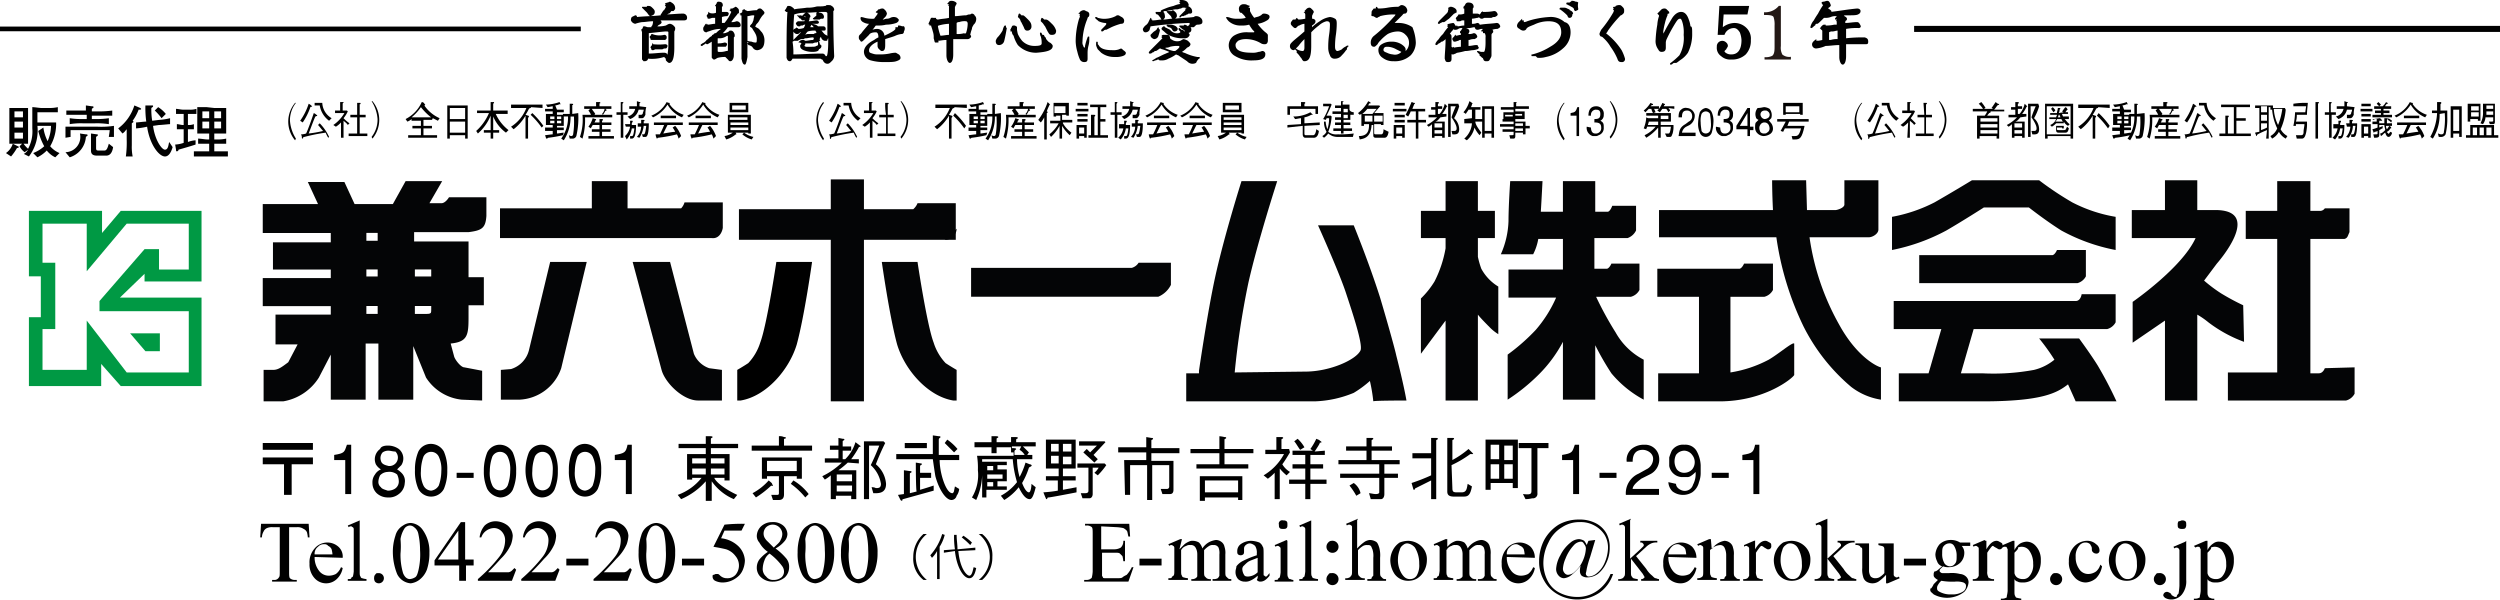 <svg xmlns="http://www.w3.org/2000/svg" viewBox="0 0 294 70.6"><defs><style>.cls-1,.cls-2,.cls-5{fill:none;stroke:#000;}.cls-1{stroke-width:0.71px;}.cls-2{stroke-width:0.55px;}.cls-3{fill:#094;}.cls-4{fill:#040506;}.cls-5{stroke-width:0.17px;}.cls-6{fill:#231815;}</style></defs><title>company51</title><g id="レイヤー_2" data-name="レイヤー 2"><g id="レイヤー_1-2" data-name="レイヤー 1"><path d="M36.3,61.6l.1,1.6h-.2a3.54,3.54,0,0,0-.1-.6.78.78,0,0,0-.4-.4,1.2,1.2,0,0,0-.8-.2H34v5.2c0,.4,0,.7.1.8a.85.85,0,0,0,.6.2h.2v.2H32v-.2h.2a.6.6,0,0,0,.6-.3c.1-.1.1-.3.1-.7V62h-.8a1.48,1.48,0,0,0-.7.1.78.78,0,0,0-.4.4,1.45,1.45,0,0,0-.2.7h-.2l.1-1.6Z"/><path d="M37,65.5a2.54,2.54,0,0,0,.5,1.6,1.43,1.43,0,0,0,1.2.6,1.88,1.88,0,0,0,.8-.2,1.83,1.83,0,0,0,.6-.8l.2.1a2.28,2.28,0,0,1-.6,1.2A1.82,1.82,0,0,1,37,68a2.35,2.35,0,0,1-.6-1.7,2.44,2.44,0,0,1,.6-1.8,1.95,1.95,0,0,1,2.8-.2,1.54,1.54,0,0,1,.5,1.3L37,65.5Zm0-.3h2.1a3.54,3.54,0,0,0-.1-.6.78.78,0,0,0-.4-.4.55.55,0,0,0-.5-.2.91.91,0,0,0-.7.3A1,1,0,0,0,37,65.2Z"/><path d="M42.3,61.2v6c0,.3,0,.5.1.6a.22.22,0,0,0,.2.2,2,2,0,0,0,.5.1v.2H40.9v-.2c.2,0,.4,0,.4-.1s.1-.1.2-.2a3.54,3.54,0,0,0,.1-.6v-5a.35.35,0,0,0-.1-.2c-.1,0-.1-.1-.2-.1a.37.37,0,0,0-.3.1l-.1-.2,1.4-.6Z"/><path d="M44.5,67.4a.6.6,0,1,1-.4,1,.75.75,0,0,1-.1-.5.52.52,0,0,1,.2-.4C44.2,67.4,44.4,67.4,44.5,67.4Z"/><path d="M46.2,65a6,6,0,0,1,.3-2,1.93,1.93,0,0,1,.9-1.2,1.61,1.61,0,0,1,.9-.3,1.87,1.87,0,0,1,1.4.8,4.34,4.34,0,0,1,.8,2.7,6,6,0,0,1-.3,2,2.73,2.73,0,0,1-.9,1.2,2.11,2.11,0,0,1-1,.4,1.94,1.94,0,0,1-1.6-1.1A7,7,0,0,1,46.2,65Zm.9.1a7.55,7.55,0,0,0,.3,2.3c.2.5.5.7.8.7a1.42,1.42,0,0,0,.6-.2c.2-.1.3-.4.4-.8a8.24,8.24,0,0,0,.2-2.4,9.2,9.2,0,0,0-.2-1.9,1.23,1.23,0,0,0-.5-.8.76.76,0,0,0-.5-.2.86.86,0,0,0-.6.3,3.2,3.2,0,0,0-.5,1.3A9.63,9.63,0,0,1,47.1,65.1Z"/><path d="M55.7,65.8v.7h-.9v1.8H54V66.5H51.1v-.6l3.1-4.5h.5v4.4Zm-1.8,0V62.4l-2.4,3.4Z"/><path d="M60.7,67l-.5,1.3h-4v-.2a18.63,18.63,0,0,0,2.5-2.6,3.2,3.2,0,0,0,.7-1.9,1.5,1.5,0,0,0-.4-1.1,1.22,1.22,0,0,0-.9-.4,1.61,1.61,0,0,0-.9.3,1.56,1.56,0,0,0-.6.8h-.2a2.59,2.59,0,0,1,.6-1.4,1.9,1.9,0,0,1,1.3-.5,2.39,2.39,0,0,1,1.4.5,1.73,1.73,0,0,1,.6,1.2,3.55,3.55,0,0,1-.2,1,5.35,5.35,0,0,1-1.2,1.7c-.8.9-1.3,1.4-1.5,1.6h2.4a.76.76,0,0,0,.4-.2l.3-.3.2.2Z"/><path d="M65.8,67l-.5,1.3h-4v-.2a18.63,18.63,0,0,0,2.5-2.6,3.2,3.2,0,0,0,.7-1.9,1.5,1.5,0,0,0-.4-1.1,1.22,1.22,0,0,0-.9-.4,1.61,1.61,0,0,0-.9.3,1.56,1.56,0,0,0-.6.8h-.2a2.59,2.59,0,0,1,.6-1.4,1.9,1.9,0,0,1,1.3-.5,2.39,2.39,0,0,1,1.4.5,1.73,1.73,0,0,1,.6,1.2,3.55,3.55,0,0,1-.2,1A5.35,5.35,0,0,1,64,65.7c-.8.9-1.3,1.4-1.5,1.6h2.4a.76.76,0,0,0,.4-.2l.3-.3.2.2Z"/><path d="M66.6,65.7h2.6v.8H66.6Z"/><path d="M74.3,67l-.5,1.3h-4v-.2a18.63,18.63,0,0,0,2.5-2.6,3.2,3.2,0,0,0,.7-1.9,1.5,1.5,0,0,0-.4-1.1,1.22,1.22,0,0,0-.9-.4,1.61,1.61,0,0,0-.9.3,1.56,1.56,0,0,0-.6.8H70a2.59,2.59,0,0,1,.6-1.4,1.9,1.9,0,0,1,1.3-.5,2.39,2.39,0,0,1,1.4.5,1.73,1.73,0,0,1,.6,1.2,3.55,3.55,0,0,1-.2,1,5.35,5.35,0,0,1-1.2,1.7c-.8.9-1.3,1.4-1.5,1.6h2.4a.76.76,0,0,0,.4-.2l.3-.3.2.2Z"/><path d="M75.1,65a6,6,0,0,1,.3-2,1.93,1.93,0,0,1,.9-1.2,1.61,1.61,0,0,1,.9-.3,1.87,1.87,0,0,1,1.4.8,4.34,4.34,0,0,1,.8,2.7,6,6,0,0,1-.3,2,2.73,2.73,0,0,1-.9,1.2,2.11,2.11,0,0,1-1,.4,1.94,1.94,0,0,1-1.6-1.1A5.34,5.34,0,0,1,75.1,65Zm.9.1a7.55,7.55,0,0,0,.3,2.3c.2.5.5.7.8.7a1.42,1.42,0,0,0,.6-.2c.2-.1.3-.4.4-.8a8.24,8.24,0,0,0,.2-2.4,9.2,9.2,0,0,0-.2-1.9,1.23,1.23,0,0,0-.5-.8.76.76,0,0,0-.5-.2.86.86,0,0,0-.6.3,3.2,3.2,0,0,0-.5,1.3A9.63,9.63,0,0,1,76,65.1Z"/><path d="M80.2,65.7h2.6v.8H80.2Z"/><path d="M87.6,61.6l-.4.8h-2l-.4.9a3.47,3.47,0,0,1,2.1,1,2.57,2.57,0,0,1,.7,1.6,3,3,0,0,1-.2,1,2.18,2.18,0,0,1-.5.8,3,3,0,0,1-.7.5,2.66,2.66,0,0,1-1.2.3,2,2,0,0,1-.9-.2.55.55,0,0,1-.3-.5c0-.1,0-.2.1-.2s.2-.1.3-.1h.2c.1,0,.2.1.3.2a1.14,1.14,0,0,0,.8.3,1.28,1.28,0,0,0,1-.4,1.71,1.71,0,0,0,0-2.2,2.26,2.26,0,0,0-1.1-.8q-.6-.15-1.5-.3l1.3-2.6A19.27,19.27,0,0,1,87.6,61.6Z"/><path d="M90.3,64.9a3.17,3.17,0,0,1-1-1.1A1.14,1.14,0,0,1,89,63a1.61,1.61,0,0,1,.5-1.1,1.9,1.9,0,0,1,1.3-.5,1.84,1.84,0,0,1,1.3.4,1.39,1.39,0,0,1,.5,1,1.33,1.33,0,0,1-.3.8,3.53,3.53,0,0,1-1.1.9,6.93,6.93,0,0,1,1.2,1.1,1.5,1.5,0,0,1,.4,1.1,1.66,1.66,0,0,1-.5,1.2,2.17,2.17,0,0,1-1.4.5,2,2,0,0,1-1.5-.6,1.5,1.5,0,0,1-.4-1.1,1.61,1.61,0,0,1,.3-.9A4.67,4.67,0,0,1,90.3,64.9Zm.2.2a1.56,1.56,0,0,0-.6.8,2.92,2.92,0,0,0-.2.9,1.16,1.16,0,0,0,.4,1,1,1,0,0,0,.9.4,1.4,1.4,0,0,0,.9-.3.91.91,0,0,0,.3-.7,1.07,1.07,0,0,0-.2-.6A7,7,0,0,0,90.5,65.1Zm.5-.7c.4-.4.7-.6.8-.9a1.45,1.45,0,0,0,.2-.7,1.13,1.13,0,0,0-1.9-.8,1.07,1.07,0,0,0-.2,1.2,1.76,1.76,0,0,0,.4.5Z"/><path d="M93.8,65a6,6,0,0,1,.3-2,1.93,1.93,0,0,1,.9-1.2,1.61,1.61,0,0,1,.9-.3,1.87,1.87,0,0,1,1.4.8,4.34,4.34,0,0,1,.8,2.7,6,6,0,0,1-.3,2,2.73,2.73,0,0,1-.9,1.2,2.11,2.11,0,0,1-1,.4,1.94,1.94,0,0,1-1.6-1.1A5.34,5.34,0,0,1,93.8,65Zm.9.1a7.55,7.55,0,0,0,.3,2.3c.2.5.5.7.8.7a1.42,1.42,0,0,0,.6-.2c.2-.1.3-.4.4-.8a8.24,8.24,0,0,0,.2-2.4,9.2,9.2,0,0,0-.2-1.9,1.23,1.23,0,0,0-.5-.8.76.76,0,0,0-.5-.2.86.86,0,0,0-.6.3,3.2,3.2,0,0,0-.5,1.3A9.63,9.63,0,0,1,94.7,65.1Z"/><path d="M98.9,65a6,6,0,0,1,.3-2,1.93,1.93,0,0,1,.9-1.2,1.61,1.61,0,0,1,.9-.3,1.87,1.87,0,0,1,1.4.8,4.34,4.34,0,0,1,.8,2.7,6,6,0,0,1-.3,2,2.73,2.73,0,0,1-.9,1.2,2.11,2.11,0,0,1-1,.4,1.94,1.94,0,0,1-1.6-1.1A5.34,5.34,0,0,1,98.9,65Zm.9.1a7.55,7.55,0,0,0,.3,2.3c.2.5.5.7.8.7a1.42,1.42,0,0,0,.6-.2c.2-.1.3-.4.4-.8a8.24,8.24,0,0,0,.2-2.4,9.2,9.2,0,0,0-.2-1.9,1.23,1.23,0,0,0-.5-.8.76.76,0,0,0-.5-.2.86.86,0,0,0-.6.3,3.2,3.2,0,0,0-.5,1.3A9.63,9.63,0,0,1,99.8,65.1Z"/><path d="M109,62.8a3.45,3.45,0,0,0,0,5.4h-.4a3.15,3.15,0,0,1-1.2-2.7,3.58,3.58,0,0,1,1.2-2.7Z"/><path d="M110.5,68.1h-.3V64.8h0a3.28,3.28,0,0,1-.6.8l-.2-.3a6.56,6.56,0,0,0,1.4-2.5l.3.1a4.78,4.78,0,0,1-.6,1.4v3.8Zm4.2-3.7v.3l-2,.1c.2,2.1,1,2.9,1.3,2.9s.4-.6.5-1l.3.1c-.2,1.1-.6,1.2-.8,1.2-.7,0-1.5-1.3-1.7-3.2L111,65v-.3l1.3-.1a9.7,9.7,0,0,1-.1-1.7h.3c0,.6.1,1.1.1,1.7Zm-.6-.3a9,9,0,0,0-1-.9l.2-.2a7,7,0,0,1,1,.8Z"/><path d="M115.5,62.8a3.15,3.15,0,0,1,1.2,2.7,3.45,3.45,0,0,1-1.2,2.7h-.4a3.45,3.45,0,0,0,0-5.4Z"/><path d="M129.5,61.9v2.7H131a1.55,1.55,0,0,0,.8-.2,1,1,0,0,0,.3-.8h.2V66h-.2a3.54,3.54,0,0,0-.1-.6l-.3-.3c-.1-.1-.3-.1-.6-.1h-1.5v2.7c0,.1.1.1.1.2s.2.1.4.1h1.1c.4,0,.7,0,.8-.1s.3-.2.5-.3a3.49,3.49,0,0,0,.6-.9h.2l-.6,1.7h-5.2v-.2h.2a.9.9,0,0,0,.5-.1c.1-.1.2-.1.2-.2a3.55,3.55,0,0,0,.1-.7V62.8c0-.4,0-.7-.1-.8a.85.85,0,0,0-.6-.2h-.2v-.2h5.2l.1,1.5h-.2c-.1-.4-.1-.6-.2-.7a1.38,1.38,0,0,0-.4-.3,5.64,5.64,0,0,0-.7-.1l-1.9-.1Z"/><path d="M134,65.7h2.6v.8H134Z"/><path d="M138.7,64.6l.6-.6a2.19,2.19,0,0,1,.5-.3.9.9,0,0,1,.5-.1,1.45,1.45,0,0,1,.7.2,1.61,1.61,0,0,1,.4.7,2.17,2.17,0,0,1,.9-.8,2.54,2.54,0,0,1,.7-.2,1.07,1.07,0,0,1,.6.2.92.92,0,0,1,.4.6,2.22,2.22,0,0,1,.1.9v2c0,.3,0,.5.1.6s.1.1.2.2.2.1.4.1v.2h-2.2v-.2h.1a.9.9,0,0,0,.5-.1.77.77,0,0,0,.2-.3V65.2a1.72,1.72,0,0,0-.1-.8.6.6,0,0,0-.6-.3.75.75,0,0,0-.5.1,2.65,2.65,0,0,0-.6.5v2.5c0,.3,0,.5.1.6s.1.1.2.2a.75.75,0,0,0,.5.1v.2h-2.3v-.2a.75.75,0,0,0,.5-.1c.1-.1.2-.1.2-.3V65.2a1.55,1.55,0,0,0-.2-.8.6.6,0,0,0-.6-.3.75.75,0,0,0-.5.1,1,1,0,0,0-.6.5v2.4c0,.3,0,.5.1.6a.22.22,0,0,0,.2.2,2,2,0,0,0,.5.1v.2h-2.3V68c.2,0,.4,0,.4-.1s.1-.1.2-.2.1-.3.1-.6V64.4a.35.35,0,0,0-.1-.2c-.1,0-.1-.1-.2-.1a.37.37,0,0,0-.3.1l-.1-.2,1.4-.6h.2l-.3,1.2Z"/><path d="M147.9,67.7a3,3,0,0,1-.9.6,1.27,1.27,0,0,1-.6.1,1.14,1.14,0,0,1-.8-.3,1.22,1.22,0,0,1-.3-.9c0-.2.1-.4.1-.6a2.17,2.17,0,0,1,.7-.6,11,11,0,0,1,1.7-.7v-.2a1.44,1.44,0,0,0-.2-.9,1.14,1.14,0,0,0-.6-.3.76.76,0,0,0-.5.2.52.52,0,0,0-.2.4v.3c0,.2,0,.3-.1.4a.5.5,0,0,1-.6,0c-.1-.1-.1-.2-.1-.4a1,1,0,0,1,.4-.8,2.14,2.14,0,0,1,1.2-.4,3,3,0,0,1,1,.2,1,1,0,0,1,.4.5c.1.1.1.4.1.9v2.3c0,.1,0,.2.1.2l.1.1h.1c.1,0,.2-.2.4-.4v.3c-.4.5-.7.7-1.1.7a.52.52,0,0,1-.4-.2A.75.75,0,0,0,147.9,67.7Zm0-.4V65.6c-.5.2-.8.3-1,.4s-.4.3-.6.5a.55.55,0,0,0-.2.5,1.42,1.42,0,0,0,.2.6c.1.2.3.2.5.2A1.71,1.71,0,0,0,147.9,67.3Z"/><path d="M151.4,63.6v3.7c0,.3,0,.5.1.6a.22.22,0,0,0,.2.2c.1,0,.2.1.4.1v.2h-2.2v-.2c.2,0,.4,0,.4-.1s.1-.1.2-.2a3.54,3.54,0,0,0,.1-.6V64.5a.35.35,0,0,0-.1-.2c-.1,0-.1-.1-.2-.1a.37.37,0,0,0-.3.1l-.1-.2,1.4-.6.1.1Zm-.5-2.4a.6.6,0,0,1,.4.1c.1.1.1.2.1.4s0,.3-.1.4-.2.1-.4.1-.3,0-.4-.1-.1-.2-.1-.4a.4.4,0,0,1,.5-.5Z"/><path d="M154.2,61.2v6c0,.3,0,.5.1.6a.22.22,0,0,0,.2.2,2,2,0,0,0,.5.1v.2h-2.2v-.2c.2,0,.4,0,.4-.1s.1-.1.2-.2a3.54,3.54,0,0,0,.1-.6v-5a.35.35,0,0,0-.1-.2c-.1,0-.1-.1-.2-.1a.37.37,0,0,0-.3.1l-.1-.2,1.4-.6Z"/><path d="M156.6,67.4a.71.71,0,1,1-.4.2C156.3,67.4,156.4,67.4,156.6,67.4Zm0-3.8a.71.71,0,1,1-.4.2A.52.52,0,0,1,156.6,63.6Z"/><path d="M159.6,61.2v3.3a5.06,5.06,0,0,1,.9-.8,1.42,1.42,0,0,1,.6-.2,1.45,1.45,0,0,1,.7.2c.2.1.3.4.4.7a3.45,3.45,0,0,1,.1,1.2v1.6c0,.3,0,.5.1.6s.1.1.2.2.2.1.4.1v.2h-2.2v-.2h.1c.2,0,.4,0,.4-.1s.1-.2.2-.3V65.6a2.51,2.51,0,0,0-.1-1c-.1-.2-.1-.3-.2-.4s-.2-.1-.4-.1a.9.9,0,0,0-.5.1,2.65,2.65,0,0,0-.6.5v2.4c0,.3,0,.5.1.6s.1.1.2.2a.75.75,0,0,0,.5.1v.2h-2.3V68a.75.75,0,0,0,.5-.1c.1,0,.1-.1.2-.2s.1-.3.1-.6V62c0-.2-.1-.2-.1-.2s-.1-.1-.2-.1a.37.37,0,0,0-.3.1l-.1-.2,1.4-.6-.1.2Z"/><path d="M165.6,63.6a2.29,2.29,0,0,1,1.7.8,2.1,2.1,0,0,1,.5,1.5,2.66,2.66,0,0,1-.3,1.2,2.36,2.36,0,0,1-.8.9,2,2,0,0,1-1.1.3,1.94,1.94,0,0,1-1.6-.8,3,3,0,0,1-.5-1.6,2.66,2.66,0,0,1,.3-1.2,2.36,2.36,0,0,1,.8-.9A3,3,0,0,1,165.6,63.6Zm-.1.3a.76.76,0,0,0-.5.2.92.92,0,0,0-.4.6,3,3,0,0,0-.2,1,3.06,3.06,0,0,0,.4,1.7c.3.5.6.7,1,.7a.91.91,0,0,0,.8-.4,2.42,2.42,0,0,0,.3-1.4,3.56,3.56,0,0,0-.5-1.9A1.38,1.38,0,0,0,165.5,63.9Z"/><path d="M169.9,64.6l.6-.6a2.19,2.19,0,0,1,.5-.3.9.9,0,0,1,.5-.1,1.45,1.45,0,0,1,.7.2,1.61,1.61,0,0,1,.4.7,2.17,2.17,0,0,1,.9-.8,1.85,1.85,0,0,1,.7-.2,1.07,1.07,0,0,1,.6.2.92.92,0,0,1,.4.6,2.22,2.22,0,0,1,.1.9v2c0,.3,0,.5.1.6s.1.1.2.2.2.1.4.1v.2h-2.2v-.2h.1a.9.9,0,0,0,.5-.1.77.77,0,0,0,.2-.3V65.2a1.72,1.72,0,0,0-.1-.8.6.6,0,0,0-.6-.3.75.75,0,0,0-.5.1,2.65,2.65,0,0,0-.6.5v2.5c0,.3,0,.5.1.6s.1.1.2.2a.75.75,0,0,0,.5.1v.2h-2.3v-.2a.75.75,0,0,0,.5-.1c.1-.1.2-.1.2-.3V65.2a1.55,1.55,0,0,0-.2-.8.6.6,0,0,0-.6-.3.75.75,0,0,0-.5.1,1,1,0,0,0-.6.5v2.4c0,.3,0,.5.1.6a.22.22,0,0,0,.2.2,2,2,0,0,0,.5.1v.2h-2.3V68c.2,0,.4,0,.4-.1s.1-.1.2-.2a3.54,3.54,0,0,0,.1-.6V64.4a.35.35,0,0,0-.1-.2c-.1,0-.1-.1-.2-.1a.37.37,0,0,0-.3.1l-.1-.2,1.4-.6h.2v1.2Z"/><path d="M177.2,65.5a2.54,2.54,0,0,0,.5,1.6,1.43,1.43,0,0,0,1.2.6,1.88,1.88,0,0,0,.8-.2,1.83,1.83,0,0,0,.6-.8l.2.1a2.28,2.28,0,0,1-.6,1.2,1.82,1.82,0,0,1-2.7,0,2.35,2.35,0,0,1-.6-1.7,2.44,2.44,0,0,1,.6-1.8,1.95,1.95,0,0,1,2.8-.2,1.9,1.9,0,0,1,.5,1.3l-3.3-.1Zm0-.3h2.1a3.54,3.54,0,0,0-.1-.6.78.78,0,0,0-.4-.4c-.2-.1-.3-.2-.5-.2a.91.91,0,0,0-.7.3A1,1,0,0,0,177.2,65.2Z"/><path d="M187.6,63.5l-.6,2a11.89,11.89,0,0,0-.4,1.4,4.33,4.33,0,0,1-.1.5.35.35,0,0,0,.4.4,1.63,1.63,0,0,0,.9-.4,3.09,3.09,0,0,0,.9-1.2,4.71,4.71,0,0,0,.4-1.7,2.93,2.93,0,0,0-.4-1.6,3.18,3.18,0,0,0-1.2-1.1,3.29,3.29,0,0,0-1.7-.4,3.7,3.7,0,0,0-2.1.6,4,4,0,0,0-1.6,1.8,5.33,5.33,0,0,0-.6,2.4,4.65,4.65,0,0,0,.5,2.1,3.16,3.16,0,0,0,1.4,1.4,4.55,4.55,0,0,0,2,.5,4,4,0,0,0,2.4-.7,4.47,4.47,0,0,0,1.6-2h.3a4.35,4.35,0,0,1-1.6,2.2,4.66,4.66,0,0,1-4.9.2,4.1,4.1,0,0,1-1.6-1.6A4.38,4.38,0,0,1,181,66a5.42,5.42,0,0,1,.6-2.5,4.9,4.9,0,0,1,1.7-1.8,4.75,4.75,0,0,1,2.4-.6,4.06,4.06,0,0,1,1.9.4,3,3,0,0,1,1.3,1.2,3.29,3.29,0,0,1,.4,1.7,3.92,3.92,0,0,1-.4,1.8,3.45,3.45,0,0,1-1,1.3,2.2,2.2,0,0,1-1.3.4,1.07,1.07,0,0,1-.6-.2.76.76,0,0,1-.2-.5,2,2,0,0,1,.1-.7,6.58,6.58,0,0,1-1.2,1.2,1.6,1.6,0,0,1-.8.3.86.86,0,0,1-.6-.3,1.14,1.14,0,0,1-.3-.8,3.68,3.68,0,0,1,.5-1.6,4.43,4.43,0,0,1,1.2-1.5,1.62,1.62,0,0,1,1-.4,1.42,1.42,0,0,1,.6.2,2.19,2.19,0,0,1,.3.5l.2-.5Zm-1.7.2a1.2,1.2,0,0,0-.8.4,4.88,4.88,0,0,0-1,1.6,3.46,3.46,0,0,0-.3,1.2.76.76,0,0,0,.2.5.52.52,0,0,0,.4.2,1.42,1.42,0,0,0,.6-.2,4.51,4.51,0,0,0,.7-.7,4.05,4.05,0,0,0,.5-.9,3.92,3.92,0,0,0,.3-1.3.76.76,0,0,0-.2-.5C186.2,63.8,186.1,63.7,185.9,63.7Z"/><path d="M191.7,61.2v4.5l1.2-1.1.4-.4v-.1c0-.1,0-.1-.1-.2s-.1-.1-.3-.1v-.2h2v.2a1.48,1.48,0,0,0-.7.1,2.09,2.09,0,0,0-.6.4l-1.2,1.1,1.2,1.5a3,3,0,0,0,.7.8c.2.2.3.3.4.3s.2.1.4.1v.2H193v-.2a.37.37,0,0,0,.3-.1l.1-.1c0-.1-.1-.2-.2-.4l-1.4-1.8v1.5c0,.3,0,.5.1.6s.1.2.2.2a2,2,0,0,0,.5.1v.2h-2.3v-.2a.75.75,0,0,0,.5-.1c.1,0,.1-.1.2-.2s.1-.3.1-.6V62a.35.35,0,0,0-.3-.3.37.37,0,0,0-.3.1l-.1-.2,1.4-.6-.1.2Z"/><path d="M196.2,65.5a2.54,2.54,0,0,0,.5,1.6,1.43,1.43,0,0,0,1.2.6,1.88,1.88,0,0,0,.8-.2,2.76,2.76,0,0,0,.6-.8l.2.1a2.28,2.28,0,0,1-.6,1.2,1.61,1.61,0,0,1-1.3.6,2,2,0,0,1-1.4-.6,2.35,2.35,0,0,1-.6-1.7,2.44,2.44,0,0,1,.6-1.8,1.95,1.95,0,0,1,2.8-.2,1.9,1.9,0,0,1,.5,1.3l-3.3-.1Zm0-.3h2.1a3.54,3.54,0,0,0-.1-.6.78.78,0,0,0-.4-.4c-.2-.1-.3-.2-.5-.2a.91.91,0,0,0-.7.3A1.27,1.27,0,0,0,196.2,65.2Z"/><path d="M201.3,64.6a2.23,2.23,0,0,1,1.5-1,1.07,1.07,0,0,1,.6.2.92.92,0,0,1,.4.6,2.22,2.22,0,0,1,.1.9v1.9c0,.3,0,.5.1.6s.1.1.2.2.2.1.4.1v.2h-2.3v-.2h.1c.2,0,.4,0,.4-.1s.1-.2.2-.3V65.3a2,2,0,0,0-.2-.9.55.55,0,0,0-.5-.3,1.73,1.73,0,0,0-1.2.6v2.4c0,.3,0,.5.1.6a.22.22,0,0,0,.2.2,2,2,0,0,0,.5.1v.2h-2.3V68h.1a.76.76,0,0,0,.5-.2c.1-.1.1-.3.1-.7V64.4a.35.35,0,0,0-.1-.2c-.1,0-.1-.1-.2-.1a.37.37,0,0,0-.3.1l-.1-.2,1.4-.6h.2l.1,1.2Z"/><path d="M206.4,63.6v1c.4-.7.8-1,1.2-1,.2,0,.3.1.5.2s.2.2.2.4a.35.35,0,0,1-.4.4c-.1,0-.2-.1-.4-.2a1.44,1.44,0,0,0-.3-.2c-.1,0-.1,0-.2.1a6.82,6.82,0,0,0-.5.7v2.2a1.08,1.08,0,0,0,.1.6.22.22,0,0,0,.2.2.75.75,0,0,0,.5.1v.2H205v-.2a.75.75,0,0,0,.5-.1.77.77,0,0,0,.2-.3V64.5a.35.35,0,0,0-.1-.2c-.1,0-.1-.1-.2-.1a.37.37,0,0,0-.3.1v-.2l1.4-.6C206.2,63.6,206.4,63.6,206.4,63.6Z"/><path d="M210.7,63.6a2.29,2.29,0,0,1,1.7.8,2.1,2.1,0,0,1,.5,1.5,2.66,2.66,0,0,1-.3,1.2,2.36,2.36,0,0,1-.8.9,2,2,0,0,1-1.1.3,1.94,1.94,0,0,1-1.6-.8,3,3,0,0,1-.5-1.6,2.66,2.66,0,0,1,.3-1.2,2.36,2.36,0,0,1,.8-.9A3,3,0,0,1,210.7,63.6Zm-.2.3a.76.76,0,0,0-.5.2.92.92,0,0,0-.4.6,3,3,0,0,0-.2,1,3.06,3.06,0,0,0,.4,1.7c.3.5.6.7,1,.7a.91.91,0,0,0,.8-.4,2.42,2.42,0,0,0,.3-1.4,3.56,3.56,0,0,0-.5-1.9A1.05,1.05,0,0,0,210.5,63.9Z"/><path d="M214.9,61.2v4.5l1.2-1.1.4-.4v-.1c0-.1,0-.1-.1-.2s-.1-.1-.3-.1v-.2h2v.2a1.48,1.48,0,0,0-.7.1,2.09,2.09,0,0,0-.6.4l-1.2,1.1,1.2,1.5a3,3,0,0,0,.7.8c.2.2.3.3.4.3s.2.1.4.1v.2h-2.2v-.2a.37.37,0,0,0,.3-.1l.1-.1c0-.1-.1-.2-.2-.4l-1.4-1.8v1.5c0,.3,0,.5.1.6a.22.22,0,0,0,.2.2,2,2,0,0,0,.5.1v.2h-2.3v-.2a.75.75,0,0,0,.5-.1c.1,0,.1-.1.2-.2s.1-.3.1-.6V62a.35.35,0,0,0-.3-.3.37.37,0,0,0-.3.1l-.1-.2,1.4-.6v.2Z"/><path d="M222.7,63.8v3.8a.35.35,0,0,0,.1.2c.1,0,.1.1.2.1a.37.37,0,0,0,.3-.1l.1.2-1.4.6h-.2v-1a5.06,5.06,0,0,1-.9.8,1.33,1.33,0,0,1-1.4,0,.92.92,0,0,1-.4-.6,2.79,2.79,0,0,1-.1-1v-2c0-.2,0-.4-.1-.4s-.1-.1-.2-.2a.75.75,0,0,0-.5-.1v-.2h1.6V67a1.29,1.29,0,0,0,.2.8.76.76,0,0,0,.5.2,1.09,1.09,0,0,0,.5-.1,2.65,2.65,0,0,0,.6-.5V64.8c0-.3,0-.4-.1-.5s-.3-.1-.6-.2v-.2h1.8Z"/><path d="M223.9,65.7h2.6v.8h-2.6Z"/><path d="M228.4,66.6a.9.9,0,0,1-.6-.6,1.88,1.88,0,0,1-.2-.8,2.08,2.08,0,0,1,.5-1.2,1.9,1.9,0,0,1,1.3-.5,2,2,0,0,1,1.1.3h1.2v.4h-1a1.22,1.22,0,0,1,.3.9,1.61,1.61,0,0,1-.5,1.1,1.9,1.9,0,0,1-1.3.5,1.7,1.7,0,0,1-.7-.1l-.3.3a.31.31,0,0,0-.1.2c0,.1,0,.1.1.2a.37.37,0,0,0,.3.1h.7a3.81,3.81,0,0,1,1.3.1,1.14,1.14,0,0,1,.7.3.91.91,0,0,1,.3.7,1.82,1.82,0,0,1-.5,1.1,3.29,3.29,0,0,1-3.6.3c-.2-.2-.4-.3-.4-.5s0-.2.1-.2a2.19,2.19,0,0,0,.3-.5l.5-.5a1.38,1.38,0,0,1-.4-.3.37.37,0,0,1-.1-.3.6.6,0,0,1,.1-.4C227.8,67.2,228,66.9,228.4,66.6Zm-.1,1.7a1.76,1.76,0,0,0-.4.5.6.6,0,0,0-.1.4c0,.2.1.3.3.4a2.65,2.65,0,0,0,1.4.3,2.27,2.27,0,0,0,1.3-.3.75.75,0,0,0,.4-.7c0-.2-.1-.3-.3-.4a2.51,2.51,0,0,0-1-.1A7.59,7.59,0,0,1,228.3,68.3Zm.9-4.4a.86.86,0,0,0-.6.3c-.2.2-.2.5-.2.9a2.13,2.13,0,0,0,.3,1.2.86.86,0,0,0,.6.3.71.71,0,0,0,.6-.3c.2-.2.2-.5.2-.9a2.13,2.13,0,0,0-.3-1.2A.6.6,0,0,0,229.2,63.9Z"/><path d="M233.6,63.6v1c.4-.7.8-1,1.2-1,.2,0,.3.1.5.2s.2.2.2.4a.35.35,0,0,1-.4.4c-.1,0-.2-.1-.4-.2a1.24,1.24,0,0,1-.3-.2c-.1,0-.1,0-.2.1a6.82,6.82,0,0,0-.5.7v2.2a1.08,1.08,0,0,0,.1.6.22.22,0,0,0,.2.2.75.75,0,0,0,.5.1v.2H232v-.2a.75.75,0,0,0,.5-.1.77.77,0,0,0,.2-.3V64.5a.35.35,0,0,0-.1-.2c-.1,0-.1-.1-.2-.1a.37.37,0,0,0-.3.1l-.1-.2,1.4-.6C233.4,63.6,233.6,63.6,233.6,63.6Z"/><path d="M235.3,64.2l1.4-.6h.2v1.1a1.9,1.9,0,0,1,.7-.8,1.85,1.85,0,0,1,.7-.2,1.43,1.43,0,0,1,1.1.5,2.35,2.35,0,0,1,.6,1.7,2.88,2.88,0,0,1-.7,2,1.82,1.82,0,0,1-1.4.6c-.2,0-.5,0-.6-.1a.54.54,0,0,1-.4-.3v1.4c0,.3,0,.5.1.6a.22.22,0,0,0,.2.2,4.33,4.33,0,0,0,.5.1v.2h-2.4v-.2h.1a.9.9,0,0,0,.5-.1c.1,0,.1-.1.1-.2a3.54,3.54,0,0,0,.1-.6V64.6c0-.1-.1-.1-.1-.2s-.1-.1-.2-.1a.37.37,0,0,0-.3.1Zm1.6.8v2.4a.85.85,0,0,0,.3.5,1.17,1.17,0,0,0,.7.2.91.91,0,0,0,.8-.4,2,2,0,0,0,.4-1.4,2.54,2.54,0,0,0-.5-1.6,1.09,1.09,0,0,0-1.3-.3C237.4,64.5,237.2,64.7,236.9,65Z"/><path d="M241.7,67.4a.71.71,0,1,1-.4.2A.4.4,0,0,1,241.7,67.4Z"/><path d="M247.2,66.6a2.65,2.65,0,0,1-.7,1.4,2.08,2.08,0,0,1-1.2.5,1.75,1.75,0,0,1-1.4-.7,2.44,2.44,0,0,1-.6-1.8,2.35,2.35,0,0,1,.6-1.7,2.13,2.13,0,0,1,1.5-.7,1.5,1.5,0,0,1,1.1.4.87.87,0,0,1,.4.7.35.35,0,0,1-.4.4.52.52,0,0,1-.4-.2c-.1-.1-.1-.2-.1-.4s-.1-.3-.2-.5a.76.76,0,0,0-.5-.2.91.91,0,0,0-.8.4,1.84,1.84,0,0,0-.4,1.3,2.3,2.3,0,0,0,.4,1.4,1.25,1.25,0,0,0,1.1.6,1.61,1.61,0,0,0,.9-.3,1.58,1.58,0,0,0,.5-.8Z"/><path d="M250.1,63.6a2.29,2.29,0,0,1,1.7.8,2.1,2.1,0,0,1,.5,1.5,2.66,2.66,0,0,1-.3,1.2,2.36,2.36,0,0,1-.8.9,2,2,0,0,1-1.1.3,1.94,1.94,0,0,1-1.6-.8,3,3,0,0,1-.5-1.6,2.66,2.66,0,0,1,.3-1.2,2.36,2.36,0,0,1,.8-.9A2.51,2.51,0,0,1,250.1,63.6Zm-.2.3a.76.76,0,0,0-.5.2.92.92,0,0,0-.4.6,3,3,0,0,0-.2,1,3.06,3.06,0,0,0,.4,1.7c.3.5.6.7,1,.7a.91.91,0,0,0,.8-.4,2.42,2.42,0,0,0,.3-1.4,3.56,3.56,0,0,0-.5-1.9A1.05,1.05,0,0,0,249.9,63.9Z"/><path d="M253.9,67.4a.71.71,0,1,1-.4.2C253.6,67.4,253.7,67.4,253.9,67.4Z"/><path d="M257.1,63.6v4.6a2.46,2.46,0,0,1-.5,1.7,1.61,1.61,0,0,1-1.3.6,1.45,1.45,0,0,1-.7-.2c-.1-.1-.2-.2-.2-.3a.43.43,0,0,1,.7-.3q.15,0,.3.3c.2.1.3.2.4.2s.2,0,.2-.1.1-.2.2-.3a7.75,7.75,0,0,0,.1-.9V64.7a.35.35,0,0,0-.3-.3.37.37,0,0,0-.3.1l-.1-.2,1.4-.6.1-.1Zm-.5-2.4a.6.6,0,0,1,.4.1c.1.1.1.2.1.4a.6.6,0,0,1-.1.4c-.1.1-.2.1-.4.1a.6.6,0,0,1-.4-.1c-.1-.1-.1-.2-.1-.4a.6.6,0,0,1,.1-.4C256.4,61.3,256.5,61.2,256.6,61.2Z"/><path d="M258,64.2l1.4-.6h.2v1.1a1.9,1.9,0,0,1,.7-.8,1,1,0,0,1,.7-.2,1.43,1.43,0,0,1,1.1.5,2.35,2.35,0,0,1,.6,1.7,2.88,2.88,0,0,1-.7,2,1.82,1.82,0,0,1-1.4.6c-.2,0-.5,0-.6-.1a.54.54,0,0,1-.4-.3v1.4c0,.3,0,.5.1.6a.22.22,0,0,0,.2.2.75.75,0,0,0,.5.1v.2H258v-.2h.1a.9.9,0,0,0,.5-.1c.1,0,.1-.1.1-.2a3.54,3.54,0,0,0,.1-.6V64.6c0-.1-.1-.1-.1-.2s-.1-.1-.2-.1a.37.37,0,0,0-.3.1Zm1.6.8v2.4a.85.85,0,0,0,.3.5,1.17,1.17,0,0,0,.7.2.91.91,0,0,0,.8-.4,2,2,0,0,0,.4-1.4,2.54,2.54,0,0,0-.5-1.6,1.09,1.09,0,0,0-1.3-.3C260.1,64.5,259.9,64.7,259.6,65Z"/><path d="M76.2,6.9c0,.2-.2.3-.4.3s-.1,0-.2-.1-.1-.1-.1-.2V3.8c0-.1,0-.1-.1-.1h0a.1.1,0,0,0,.1-.1h-.1V3.5l.1-.1c.1-.1.1-.1.1-.2s.1-.1.2-.1.3.1.4.1h.4c0-.1,0-.1.1-.2a1.34,1.34,0,0,0,.1-.5h0c-.5,0-.9.1-1.3.1a4.54,4.54,0,0,0-.8.2.66.66,0,0,1-.5-.4.6.6,0,0,1,.1-.4l.4-.2h.1v.1l.1-.1V2c1-.1,2-.1,2.8-.2V1.7a1.24,1.24,0,0,0,.2-.3c.1-.1.1-.2.2-.2.1-.2.2-.3.2-.4a.1.1,0,0,0-.1-.1V.6h.1a.1.1,0,0,0-.1-.1V.4c.1,0,.2-.1.3-.1s.2-.1.3-.1c.4.2.6.4.6.8,0,.1-.1.2-.2.3H79c-.1,0-.1.1-.2.2s-.1.1-.2.1a.31.31,0,0,1-.2.1h-.3c.8,0,1.6-.1,2.2-.1a.47.47,0,0,1,.5.5c0,.2-.1.3-.4.3H77.7c0,.1.1.1.1.2s0,.1-.1.2-.2.1-.3.2l-.1.1a3.4,3.4,0,0,0,1-.1c.2-.1.3-.2.5-.2a.76.76,0,0,1,.4.2c.1.1.2.2.2.3a.6.6,0,0,1-.1.4V5.6q0,1.8-.6,1.8c-.1,0-.2-.1-.3-.2s-.1-.1-.1-.2,0-.1-.1-.2l-.1-.1A4.72,4.72,0,0,1,76.2,6.9ZM76.3.7c.2,0,.3.1.5.3s.2.3.2.4c0,.3-.2.4-.5.5-.1,0-.2-.1-.4-.4l-.4-.4L75.5.9c0-.1,0-.1.1-.1H76a.1.1,0,0,0,.1-.1Zm2.2,5.8c0-.2.1-.6.1-1.2V3.8c0-.1-.1-.1-.3-.1s-1,.1-2,.2V6.3c.6,0,1.2-.1,1.8-.1C78.3,6.2,78.5,6.3,78.5,6.5Zm-.3-1.3c.2,0,.3.1.3.2s-.1.3-.2.3a.6.6,0,0,0-.4.1h-.8c-.1,0-.2.1-.3.1s-.2,0-.2-.1a.35.35,0,0,0-.1-.2.31.31,0,0,1,.1-.2.37.37,0,0,0,.1-.3h.1v.1A6.48,6.48,0,0,0,78.2,5.2Zm-.1-1.1a.27.27,0,0,1,.3.3.27.27,0,0,1-.3.3H76.7c-.1,0-.2,0-.2-.1a.35.35,0,0,0-.1-.2c0-.1,0-.1.1-.2a.31.31,0,0,0,.1-.2h.1V3.9h0V4A2.25,2.25,0,0,0,78.1,4.1Z"/><path d="M84.2,1.5V.9c0-.1,0-.1-.1-.1h0a.1.1,0,0,0,.1-.1h-.1V.6a.1.1,0,0,0,.1-.1.31.31,0,0,0,.1-.2c.1-.1.1-.1.2-.1.4,0,.5.2.5.4s0,.1-.1.2v.6h.5c.2,0,.3.1.3.2s-.1.3-.2.3a1.76,1.76,0,0,0-.6.1h0v.7h.3A5.05,5.05,0,0,0,86,1.4l-.1-.1a.1.1,0,0,1-.1-.1c.1,0,.1,0,.1-.1h-.1A.35.35,0,0,1,86,1a.37.37,0,0,0,.3-.1c.1,0,.1-.1.2-.1s.2.1.3.2.1.2.1.4,0,.1-.1.2a.1.1,0,0,0-.1.1,9.68,9.68,0,0,0-.7.9,1.27,1.27,0,0,0,.6-.1.47.47,0,0,1,.5.5c0,.1-.1.2-.3.2H85.6a4.35,4.35,0,0,1-.6.7.75.75,0,0,0,.5-.1.31.31,0,0,0,.2-.1c.1-.1.1-.1.2-.1a.37.37,0,0,1,.3.1.76.76,0,0,1,.2.4v.1c0,.1,0,.1-.1.2V6.5c0,.4-.2.7-.4.7s-.2-.1-.3-.2l-.3-.3a3.44,3.44,0,0,0-.9.1c-.2.1-.3.2-.4.2s-.1,0-.2-.1-.1-.1-.1-.2V4.9a5.2,5.2,0,0,1-.5.3c-.1,0-.1,0-.2-.1a1.24,1.24,0,0,1-.3.2c-.1.1-.1.1-.2.1a.1.1,0,0,1-.1-.1c0-.1.1-.1.2-.2a1.08,1.08,0,0,0,.5-.4c.2-.1.3-.3.5-.4s.1-.2.2-.2.2-.2.3-.2h.1a2.65,2.65,0,0,1,.6-.5h-.1a3.59,3.59,0,0,0-1.1.2c-.2.1-.4.1-.5.2a.37.37,0,0,1-.4-.4.37.37,0,0,1,.1-.3,1.24,1.24,0,0,1,.2-.3h.1v.1l.1-.1v.1h0c.3,0,.6-.1.9-.1V2.1h-.3c-.1,0-.3.1-.4.1s-.2,0-.2-.1a.35.35,0,0,0-.1-.2.31.31,0,0,1,.1-.2.37.37,0,0,0,.1-.3h.1v.1A1.07,1.07,0,0,0,84.2,1.5Zm.3,3c-.1,0-.1,0-.1.1v.5a2.49,2.49,0,0,0,.8-.1c.2,0,.3.1.3.2s-.1.3-.2.3h-.9V6a.1.1,0,0,0,.1.1,2.22,2.22,0,0,0,.9-.1h.1a.1.1,0,0,0,.1-.1V4.3a.1.1,0,0,0-.1-.1A1.43,1.43,0,0,1,84.5,4.5Zm3.4-3.2c.3,0,.6-.1,1.1-.1l.1-.1a.37.37,0,0,1,.3-.1c.1,0,.2.1.3.2s.2.2.2.3-.1.2-.2.3-.3.4-.4.6-.2.3-.3.4-.1.2-.2.3a1.24,1.24,0,0,0,.3.2c.2.1.3.3.5.5a1.61,1.61,0,0,1,.3.9c0,.7-.2,1.1-.8,1.2a.59.59,0,0,1-.5-.2c-.1-.1-.1-.2-.3-.3a.77.77,0,0,0-.3-.1c0-.1-.1-.1-.1-.2.2-.1.1-.1,0-.2h0V6.7q-.15.9-.3.9c-.2,0-.3-.2-.4-.7V2c0-.2,0-.2-.1-.2H87a.1.1,0,0,0,.1-.1H87V1.6c.1,0,.1-.1.2-.1s.1-.2.1-.3a.37.37,0,0,1,.3-.1c0,.1.1.1.3.2Zm0,3.5a2,2,0,0,0,.5.1,1.09,1.09,0,0,0,.5.1c.1,0,.1-.2.1-.5a1.42,1.42,0,0,0-.2-.6c-.1-.2-.2-.3-.3-.5s-.3-.2-.3-.3.1-.2.2-.3.1-.2.2-.4a4.33,4.33,0,0,1,.1-.5c0-.1,0-.1-.1-.1-.3,0-.5.1-.7.1h0V4.8Z"/><path d="M93.4,1.1c.4-.1.9-.1,1.5-.2a3.4,3.4,0,0,0,1-.1c.3-.1.7,0,1.1-.1.1,0,.1,0,.2-.1h.2c.2,0,.3,0,.4.1a.54.54,0,0,1,.3.4c0,.1,0,.1-.1.2v.3c0,1.1,0,2.7.1,5a.86.86,0,0,1-.3.6c-.2.2-.3.3-.5.3a.52.52,0,0,1-.4-.2c-.1-.1-.1-.2-.2-.3a.35.35,0,0,1-.2-.1H93.2q-.15.3-.3.3c-.2,0-.3-.1-.4-.4,0-2.2,0-4,.1-5.4h-.2V1.3h-.1V1.2a1.24,1.24,0,0,0,.2-.3c.1-.2.1-.2.2-.2a.6.6,0,0,1,.4.1Q93.4,1,93.4,1.1Zm-.1,5.3c1,0,2.1-.1,3.4-.1.2,0,.3.1.4.3h.1c.1,0,.2-.6.2-1.8V4.5h0a.35.35,0,0,0-.1.2c0,.1-.1.1-.3.1a.54.54,0,0,1-.4-.3c0-.1-.1-.1-.1-.2,0,.1-.1.2-.1.3v.1a.1.1,0,0,0,.1.1c-.3.1-.4.2-.5.2a.76.76,0,0,0-.4.1h-.9v.1c0,.1-.1.1-.1.2a.35.35,0,0,0,.2.1h.6c.3,0,.5,0,.6-.1a.35.35,0,0,0,.2-.1V4.8a.1.1,0,0,1,.1.1.1.1,0,0,0,.1.1v.2a.1.1,0,0,1,.1.1.1.1,0,0,1,.1.1c0,.2-.1.3-.3.4,0,.2-.3.3-.7.3a2.68,2.68,0,0,1-1.1-.2c-.2-.1-.4-.2-.4-.5,0-.1,0-.1.1-.2s0-.1-.1-.2h-.2a.55.55,0,0,1,.5-.3.44.44,0,0,1,.3.1c.3,0,.6-.1.9-.1l.1-.1c0-.1,0-.2-.1-.2-.3,0-.6.1-.8.1a.44.44,0,0,0-.3.1h-.1a.58.58,0,0,0-.4.1c-.1,0-.1.1-.2.1h-.4c-.1,0-.1.1-.2.1A7.57,7.57,0,0,1,93.3,6.4Zm0-1.7.3-.3.6-.6c-.1,0-.1,0-.2.1s-.2.1-.3.1-.3-.1-.4-.3a.37.37,0,0,1,.1-.3c.1,0,.2-.1.3-.2v.1h.1l.1.1a1.76,1.76,0,0,0,.6-.1c.1-.1.1-.2.2-.4a.37.37,0,0,0-.3.1c-.2,0-.3,0-.3.1h-.2q-.15,0-.3-.3c0-.1,0-.1.1-.2a.31.31,0,0,1,.2-.1h.7c0-.2.1-.3.1-.5V1.9h-.4l.2-.2c.1-.1.2-.2.3-.2a.37.37,0,0,1,.3.1c.1.1.2.2.2.3V2l-.1.1a.6.6,0,0,1-.1.4h0c.4,0,.7-.1.9-.1a.27.27,0,0,1,.3.3.35.35,0,0,1-.2.1h-.6c.5.1.6.2.7.3h.6a.27.27,0,0,1,.3.3c0,.2-.1.2-.3.2h-.2c.2.2.3.4.5.5s.2.1.2.2V1.6c0-.2-.2-.2-.4-.2-.8,0-1.5.1-2.2.1a3.92,3.92,0,0,0-1.3.2C93.3,2.7,93.3,3.7,93.3,4.7Zm.8-2.9c.1,0,.3.1.4.1s.2.1.2.2a.27.27,0,0,1-.3.3.22.22,0,0,1-.2-.2c-.2,0-.2-.1-.3-.2l-.2-.2h.2c.1.1.1,0,.2,0ZM95,3.7a1.38,1.38,0,0,0-.3.4.6.6,0,0,1,.4-.1h.6a.35.35,0,0,1,.2-.1c.1,0,.1,0,.1-.1h0c0-.1-.1-.1-.1-.2A2.77,2.77,0,0,0,95,3.7Zm.4-.8c0,.1-.1.2-.1.3h.4c-.1-.1-.1-.2-.2-.2h0Zm1.1-1.4a.51.51,0,0,1,.4.5.35.35,0,0,1-.1.2h-.2a.31.31,0,0,0-.2.1h-.7l-.1-.1a.1.1,0,0,1,.1-.1l.1-.1c.1-.1.2-.1.2-.2V1.6h0V1.5h0a.35.35,0,0,1,.2-.1C96.4,1.5,96.4,1.5,96.5,1.5Z"/><path d="M106.4,3.4a.77.77,0,0,1-.1.3.27.27,0,0,1-.3.3,2.54,2.54,0,0,0-.7.2c-.2.1-.6.2-1.2.4v.7c0,.5-.1.7-.4.7-.1,0-.2-.1-.3-.2a.52.52,0,0,1-.2-.4V4.9c-.7.3-1,.7-1,1s.1.3.4.4.4.1.8.1a5.74,5.74,0,0,0,1.2-.1,3.2,3.2,0,0,1,.7-.1c.1,0,.2.1.4.2a.52.52,0,0,1,.2.4c0,.2-.2.3-.5.4s-.7.1-1.4.1a5.67,5.67,0,0,1-1.6-.2,1.05,1.05,0,0,1-.8-1c0-.5.4-1,1.2-1.4a2.19,2.19,0,0,1,.5-.3q0-.6-.3-.6c-.4,0-.7.1-.8.3l-.5.5c-.2.2-.3.3-.4.3s-.1-.1-.2-.2a.37.37,0,0,1-.1-.3.37.37,0,0,1,.1-.3l.2-.2c.2-.3.5-.6.9-1.1h-.1a1.42,1.42,0,0,1-.6-.2.54.54,0,0,1-.3-.4c0-.1,0-.2.1-.2-.1,0,.1,0,.4.1a3.42,3.42,0,0,0,1.1.1c.2-.3.4-.5.4-.6s0-.1-.1-.1-.1,0-.1-.1l.1-.1a.1.1,0,0,0,.1-.1h0l.1-.1h.1a.76.76,0,0,1,.4-.1c.1,0,.2.1.3.2a.76.76,0,0,1,.2.4.76.76,0,0,1-.2.4l-.3.3c.2,0,.3-.1.5-.1a.76.76,0,0,0,.4-.1.85.85,0,0,1,.8,0l.2.2c0,.2-.1.3-.3.4a3.73,3.73,0,0,1-1.2.2,3.22,3.22,0,0,1-.8.1H103c-.1.1-.2.3-.4.5a1.76,1.76,0,0,1,.6-.1.86.86,0,0,1,.6.3.76.76,0,0,1,.2.5c.9-.4,1.3-.7,1.3-.8V3.2h.3V3.1c0-.1,0-.1.1-.1a1,1,0,0,1,.4.1Q106.4,3,106.4,3.4Z"/><path d="M110.3,2.3c.5-.1.9-.1,1.3-.2V.7a.1.1,0,0,1-.1-.1h.1a.1.1,0,0,0-.1-.1.1.1,0,0,1-.1-.1c.1,0,.1-.1.2-.2a.37.37,0,0,1,.3-.1.76.76,0,0,1,.4.1c.2.1.2.2.2.2a.31.31,0,0,1-.1.2.35.35,0,0,1-.1.2V1.9c.4,0,.9-.1,1.3-.1.1,0,.2-.1.4-.1s.2-.1.3-.1.3.1.3.2a.55.55,0,0,1,.2.5.86.86,0,0,1-.3.6c-.1.2-.2.3-.2.5a4.08,4.08,0,0,0-.2.7c.1.1.1.1.1.2s-.2.3-.4.3h-1.7V6.4c0,.7-.2,1-.4,1s-.4-.4-.4-.9V4.7c-.4,0-.8.1-1,.1.2.2,0,.2-.1.2H110c-.1,0-.1-.2-.2-.5a2,2,0,0,0-.1-.8c-.1-.4-.2-.6-.2-.7h-.2a.1.1,0,0,1,.1-.1h-.1a.1.1,0,0,1-.1-.1c0-.1.1-.2.2-.5s.2-.2.4-.2h.3C110,2.2,110.2,2.3,110.3,2.3Zm.3,1.9c.3,0,.7-.1,1-.1V2.8a5,5,0,0,0-1.2.2.1.1,0,0,0-.1.1,6.15,6.15,0,0,0,.3,1.1Zm3-.3a3.59,3.59,0,0,0,.2-1.1c0-.2-.1-.3-.2-.3a1.72,1.72,0,0,0-.8.1.37.37,0,0,0-.3.1V4a2.77,2.77,0,0,0,.9-.1s0,.1.2,0Z"/><path d="M118.2,3c.1,0,.1,0,.1.1v.1l.1.1h0q-.15.9-.3,1.5a.63.63,0,0,1-.6.5c-.3,0-.4-.2-.4-.5a1.07,1.07,0,0,1,.3-.5,4.23,4.23,0,0,0,.5-.7Q118.05,3,118.2,3Zm3.5,2.4c.6,0,.8-.1.8-.3a2.49,2.49,0,0,0-.1-.8.76.76,0,0,1-.1-.4l.1-.1.1.1a.35.35,0,0,0,.1.2c.1,0,.2,0,.2.1s.2.2.2.3.2.3.3.4.2.1.3.2.2.2.2.3c0,.5-.6.7-1.9.8a2.94,2.94,0,0,1-2.2-.9,3.7,3.7,0,0,1-.5-1.1.65.65,0,0,1-.2-.5h-.2l.1-.1h-.1V3.5a.35.35,0,0,0,.1-.2.35.35,0,0,0,.1-.2c.1-.1.1-.1.2-.1a.37.37,0,0,1,.3.1c.1,0,.1.1.1.2v.2a4.33,4.33,0,0,0,.1.5,3.51,3.51,0,0,0,.5.8A2,2,0,0,0,121.7,5.4Zm-1.8-3.8a.1.1,0,0,1,.1.1.1.1,0,0,1,.1.1h.2c.1,0,.3.2.6.5s.4.5.4.8a.47.47,0,0,1-.5.5c-.2,0-.3-.1-.4-.4l-.3-.6c-.1-.1-.1-.3-.2-.4l-.2-.2C119.8,1.6,119.8,1.6,119.9,1.6Zm2.6.5a.31.31,0,0,1,.2.1l.1.1h.2c.2,0,.4.2.7.5a1.77,1.77,0,0,1,.5.8c0,.4-.2.5-.5.5s-.3-.1-.5-.4l-.3-.6c-.1-.1-.2-.3-.3-.4l-.2-.2A.58.58,0,0,1,122.5,2.1Z"/><path d="M128.1,1.7a.37.37,0,0,1-.1.3c-.1,0-.1.2-.2.4a7.42,7.42,0,0,0-.5,2.5.75.75,0,0,0,.1.5.35.35,0,0,0,.1.2c.1,0,.1-.1.1-.2a6.21,6.21,0,0,1,.3-1,.1.1,0,0,1,.1-.1c.1,0,.1,0,.1.1v.4a2.8,2.8,0,0,1-.1.6,3.44,3.44,0,0,0-.1.9v.6c0,.3-.1.4-.4.4A.55.55,0,0,1,127,7a4.65,4.65,0,0,1-.3-.9,5,5,0,0,1-.2-1.2,9.29,9.29,0,0,1,.4-2.7.77.77,0,0,0,.1-.3.1.1,0,0,0-.1-.1h0a.1.1,0,0,0,.1-.1l-.1-.1h-.1l.1-.1a.1.1,0,0,0,.1-.1.76.76,0,0,1,.4-.2.37.37,0,0,1,.3.1C128.1,1.4,128.1,1.6,128.1,1.7Zm4.3,4.5c0,.2-.1.3-.4.4a2.48,2.48,0,0,1-.9.1,2.54,2.54,0,0,1-1.6-.5l-.4-.4a1.69,1.69,0,0,1-.2-.5c0-.3,0-.4.1-.4a.1.1,0,0,1,.1.1v.2l.1.1c.2.4.7.6,1.6.6a2,2,0,0,0,.8-.1c.2-.1.3-.1.2-.1.1,0,.2.1.3.2C132.4,6.1,132.4,6.2,132.4,6.2Zm-.2-3.8c0,.3-.1.4-.4.4a7.6,7.6,0,0,0-1.1.4l-.6.3H130a.31.31,0,0,0-.2.1.31.31,0,0,1-.2.1.1.1,0,0,1-.1-.1c0-.1,0-.1.1-.2.4-.4.5-.5.5-.6s-.1-.1-.2-.1a2.54,2.54,0,0,1-.7-.2c-.2-.2-.4-.3-.4-.4s0-.1.1-.1a.31.31,0,0,1,.2.1,4.33,4.33,0,0,0,.5.1,3,3,0,0,0,1.6-.3.37.37,0,0,1,.3-.1c.1,0,.2.1.4.2S132.2,2.3,132.2,2.4Z"/><path d="M136.6,2.3c-.1-.1-.1-.2-.2-.3s-.2-.3-.3-.3-.2-.1-.2-.2,0-.1.1-.1h.5l.1-.1c.1,0,.2.1.3.2a1.34,1.34,0,0,1,.1.5c0,.1-.1.2-.2.3.4,0,.7-.1,1.1-.1-.1,0-.1-.1-.2-.3l-.3-.3-.2-.2c0-.1,0-.1.1-.1h.5l.1-.1c.1,0,.2.1.4.3a.6.6,0,0,1,.1.4c0,.1-.1.2-.2.3.7-.1,1.5-.1,2.2-.2a.37.37,0,0,1,.3-.1.76.76,0,0,1,.5.2.55.55,0,0,1,.2.5q0,.3-.6.3c-.1,0-.2.1-.3.2s-.1.1-.2.1H140a.37.37,0,0,1,.1.3c0,.2-.1.3-.4.4a.54.54,0,0,1-.4-.3c-.1-.1-.3-.2-.4-.3s-.2-.1-.2-.2,0-.1.1-.1h.4l.1-.1a.76.76,0,0,1,.4.2.1.1,0,0,1,.1-.1.31.31,0,0,0,.1-.2c0-.1,0-.1-.1-.1a44.15,44.15,0,0,0-4.5.4c0,.1-.1.3-.1.4a.55.55,0,0,1-.5.3c-.2,0-.3-.2-.3-.4a1.38,1.38,0,0,1,.3-.4,1,1,0,0,0,.4-.5l.2-.4a.1.1,0,0,1,.1.1v.1h.1v.1h0C136,2.4,136.3,2.3,136.6,2.3Zm-.4.9c.1,0,.1.1,0,0l.1.2.1.1v.1a6.37,6.37,0,0,1-.2.7.55.55,0,0,1-.5.3c-.2-.1-.4-.2-.4-.5l.3-.3c.1-.1.3-.2.4-.3A1.24,1.24,0,0,1,136.2,3.2Zm2.6,1.6c.2-.1.3-.2.4-.2a1.69,1.69,0,0,1,.5.2c.2.2.3.3.3.4s-.1.3-.4.4a2.65,2.65,0,0,1-.6.5c.2.1.3.1.5.2a5.79,5.79,0,0,0,1.3.4h.2a.1.1,0,0,1,0,.2,1.38,1.38,0,0,0-.3.4c0,.1-.2.2-.5.2a.86.86,0,0,1-.6-.3l-.9-.6c-.1-.1-.2-.1-.4-.2a4.05,4.05,0,0,1-.9.5,1.34,1.34,0,0,1-.8.2h-.2c-.1,0-.1-.1-.2-.1s-.2.1-.3.1-.2.1-.3.1a.1.1,0,0,1-.1-.1,5.2,5.2,0,0,0,.5-.3c.3-.1.6-.3,1.1-.5.2-.1.3-.1.4-.2a6.89,6.89,0,0,0-.8-.3c-.1,0-.2-.1-.3-.1h0c-.3.2-.4.3-.5.3s-.1,0-.2.1-.1,0-.2.1a.37.37,0,0,1-.3.1.1.1,0,0,1-.1-.1c0-.1.1-.2.4-.5l.5-.5.7-.7-.1-.1V4.3h.1l-.1-.1a.35.35,0,0,1,.2-.1h.5c.2,0,.3.2.3.4h0A1.18,1.18,0,0,0,138.8,4.8Zm.6-3.9h-.2a.37.37,0,0,0-.3.1c-.2,0-.3.1-.5.1a1.27,1.27,0,0,0-.6.1,2.18,2.18,0,0,0-.6.1H137c-.1,0-.1,0-.2.1h-.2c-.1,0-.1,0-.1-.1s.3-.2.8-.4a6.37,6.37,0,0,1,.7-.2,3.93,3.93,0,0,1,.6-.2c.2,0,.2-.1.2-.1a.1.1,0,0,1-.1-.1V.2h.1a.1.1,0,0,0-.1-.1.1.1,0,0,1,.1-.1h.2a1.07,1.07,0,0,1,.6.2.76.76,0,0,1,.2.4.1.1,0,0,1-.1.1h0c.4.2.5.4.5.7a.22.22,0,0,1-.2.2h-.2c-.1,0-.1.1-.2.1s-.1.1-.2.1a.35.35,0,0,0-.2.1H139a.1.1,0,0,0-.1.1c-.1,0-.1,0-.1.1s-.1-.1-.1-.2l.2-.2.2-.2.3-.3V1h.1V.9C139.2,1,139.3,1,139.4.9Zm-.8,3a.35.35,0,0,0,.2-.1c0-.1,0-.1-.1-.2a.31.31,0,0,1-.1-.2.1.1,0,0,1,.2,0,.1.1,0,0,1,.1.1h.1a.31.31,0,0,1,.2.1c.1.1.1.1.2.1a1,1,0,0,1,.3.1c.1.1.2.2.2.3s-.1.2-.2.3a.75.75,0,0,1-.5.1,3.51,3.51,0,0,1-1.6-.3,2.09,2.09,0,0,1-.6-.4c-.2-.2-.4-.3-.4-.4s0-.1.1-.2.1-.1.2-.1a.1.1,0,0,1,.1.1l.6.3A1,1,0,0,0,138.6,3.9Zm-1.5,1.7h0c-.1.1,0,.1,0,.1a4.65,4.65,0,0,0,.9.3h.2c.3-.2.5-.4.5-.5s-.1-.1-.2-.1a3.44,3.44,0,0,0-.9.1.9.9,0,0,1-.5.1Zm.7-2.7a1.69,1.69,0,0,1,.5.2c.1.1.2.2.2.3s-.1.3-.4.3q-.15,0-.3-.3a.52.52,0,0,0-.4-.2c-.1-.1-.2-.1-.2-.2s0-.1.1-.1h.5Z"/><path d="M149.1,4.7a.6.6,0,0,1-.1.4.37.37,0,0,1-.3.1.76.76,0,0,1-.4-.1,3.39,3.39,0,0,0-1.9-.5,1.88,1.88,0,0,0-.8.2c-.2.2-.3.3-.3.5,0,.6.6.9,1.9.9a2,2,0,0,0,.8-.1,1,1,0,0,0,.4-.1.35.35,0,0,1,.4.4c0,.5-.5.7-1.4.7a3.71,3.71,0,0,1-2.3-.6,1.43,1.43,0,0,1-.6-1.2,1.38,1.38,0,0,1,.6-1.1,2.86,2.86,0,0,1,1.7-.4h.6c.1,0,.1,0,.1-.1l-.2-.2a5.92,5.92,0,0,1-.4-.6,2.77,2.77,0,0,1-.9.1,2.07,2.07,0,0,1-1.5-.5,1.73,1.73,0,0,1-.3-.4c0-.1,0-.1.1-.1a1.58,1.58,0,0,1,.4.1,2.48,2.48,0,0,0,.9.1,2.77,2.77,0,0,0,.9-.1,1.38,1.38,0,0,0-.3-.4l-.1-.1c-.1-.1-.1-.1-.2-.1s-.2-.2-.2-.4a.53.53,0,0,1,.6-.6.6.6,0,0,1,.4.1l.3.1-.1.1-.1.1h.1a.1.1,0,0,1,.1.1v.3a3.51,3.51,0,0,0,.5.8c.2-.1.4-.1.6-.2s.2-.1.3-.2a.31.31,0,0,1,.2-.1,1.09,1.09,0,0,1,.5.1c.2.1.2.2.2.3s-.1.3-.3.4a2.82,2.82,0,0,1-1.1.4,5.06,5.06,0,0,0,.8.9c.1.1.3.2.4.4Z"/><path d="M158.6,5.4c0,.1-.1.1,0,0-.2.2-.2.3-.2.3s0,.2-.1.2a3.81,3.81,0,0,1-.5.6,1,1,0,0,1-.8.4.55.55,0,0,1-.6-.4,2,2,0,0,1-.2-.9,9.89,9.89,0,0,1,.1-1.5,8.33,8.33,0,0,0,.1-1.2c0-.3-.1-.4-.4-.4a2.06,2.06,0,0,0-.9.5,6.47,6.47,0,0,0-.9.8V5.4c0,1.2-.2,1.8-.8,1.8-.1,0-.1,0-.2-.1s-.1-.2-.2-.3-.2-.3-.4-.5-.1-.1-.1-.3l-.2-.2a.31.31,0,0,1-.2.1.46.46,0,0,1-.4-.5c0-.2.1-.3.3-.5s.6-.5,1.4-1.2V2.8a1.42,1.42,0,0,0-.6.2c-.1,0-.2.1-.3.2s-.1.1-.2.1-.2-.1-.3-.2-.2-.2-.2-.3a.37.37,0,0,1,.1-.3c.1-.1.1-.2.2-.2h.2a.1.1,0,0,0,.1-.1l.1-.1.1.1.1.1a4.53,4.53,0,0,0,.8-.1V1.7a.35.35,0,0,0-.1-.2h-.1l.1-.1.1-.1h-.1l.2-.2a.52.52,0,0,1,.4-.2c.1,0,.2.1.3.2s.2.2.2.3a.31.31,0,0,1-.1.2c0,.1-.1.2-.1.3v.3c.2,0,.4.1.4.3s-.1.3-.4.5v.2a5.5,5.5,0,0,1,.9-.7,2.77,2.77,0,0,1,1.2-.5,1.42,1.42,0,0,1,.6.2c.2.1.2.4.2.6a9.29,9.29,0,0,1-.1,1.3,9.51,9.51,0,0,0-.1,1.4c0,.3.1.5.3.5a1.69,1.69,0,0,0,.5-.2,1.38,1.38,0,0,1,.4-.3c.2-.1.2-.2.4-.1Zm-5.2-.8a6.53,6.53,0,0,0-.7.8l-.3.3a1.33,1.33,0,0,0,.8.3c.1,0,.2-.1.2-.4v-1Z"/><path d="M166.5,5a2.2,2.2,0,0,1-.6,1.5,2.72,2.72,0,0,1-2,.7,2,2,0,0,1-1.3-.4,1.06,1.06,0,0,1-.5-.9.75.75,0,0,1,.4-.7,2,2,0,0,1,1.1-.3,2.13,2.13,0,0,1,1.2.3c.3.2.5.4.5.6V6a1.28,1.28,0,0,0,.4-1,1.22,1.22,0,0,0-.4-.9,1.22,1.22,0,0,0-.9-.4,2.66,2.66,0,0,0-1.2.3,5.06,5.06,0,0,0-.9.8,1.38,1.38,0,0,0-.3.4c-.2.2-.3.3-.4.3-.3,0-.4-.2-.4-.5a1,1,0,0,1,.4-.8A18.88,18.88,0,0,0,163.9,2c.1-.1.2-.2.2-.3h-.3a6.05,6.05,0,0,0-1.5.2.35.35,0,0,1-.2.1.25.25,0,0,1-.4,0c-.1,0-.1-.1-.3-.1s-.1-.2-.1-.4a.37.37,0,0,1,.1-.3c.1-.1.1-.2.2-.2h.1c.1,0,.1,0,.1-.1a.1.1,0,0,1,.1-.1l.1.1c0,.1.1.1.2.1a5.81,5.81,0,0,0,1-.1,6.61,6.61,0,0,1,1.1-.1.37.37,0,0,0,.3-.1.37.37,0,0,1,.3-.1.76.76,0,0,1,.4.2.76.76,0,0,1,.2.4c0,.2-.1.4-.3.4s-.2.1-.3.2l-.3.3-.6.6h.4a2.86,2.86,0,0,1,1.7.5A5.26,5.26,0,0,1,166.5,5Zm-1.7,1.1-.6-.3a2.24,2.24,0,0,0-1-.3c-.2,0-.3,0-.4.1a.37.37,0,0,0-.1.3c0,.1.1.2.4.3a1.85,1.85,0,0,0,.7.2A1,1,0,0,0,164.8,6.1Z"/><path d="M170.5,4c.1,0,.2.1.2.3V6.9c0,.3-.1.4-.4.4s-.3-.1-.4-.4c0-.6.1-1.3.1-2.3a1.73,1.73,0,0,1-.4.3c-.1,0-.1,0-.2.1a.35.35,0,0,1-.2.1c-.1.1-.2.2-.3.2a.1.1,0,0,1-.1-.1c0-.1.1-.3.4-.6a2.65,2.65,0,0,1,.5-.6,5.55,5.55,0,0,1,.6-.8l-.1-.1V3h.1l-.1-.1a.35.35,0,0,1,.2-.1,4.33,4.33,0,0,1,.5-.1c.1,0,.2.2.3.4V3h.1v.1l.1-.1h0v.1c.2,0,.5-.1.8-.1V2.4h-.3c-.1.1-.2.1-.4.1s-.2,0-.2-.1a.35.35,0,0,0-.1-.2.31.31,0,0,1,.1-.2c.1-.1.2-.2.2-.3h.1V1.6h0v.1a1.27,1.27,0,0,0,.6-.1V1.1c0-.1,0-.1-.1-.1V.9h0V.8l.1-.1c.1-.1.1-.2.2-.3a.37.37,0,0,1,.3-.1c.4,0,.6.2.6.5a.31.31,0,0,1-.1.2v.6h.5c.2,0,.3.1.3.2a.27.27,0,0,1-.3.3,3.54,3.54,0,0,1-.6.1v.6a1.27,1.27,0,0,0,.6-.1c.2,0,.3.1.3.2h.1V2.8h0v.1c.6-.1,1.2-.1,1.9-.2.2,0,.3.1.4.3s-.1.3-.3.4a1.76,1.76,0,0,0-.6.1h0c.1.1.1.1.1.2s0,.1-.1.2a.31.31,0,0,0-.1.2V6.5c0,.2-.1.3-.2.5s-.2.2-.4.2a.37.37,0,0,1-.3-.1c-.1-.2-.1-.3-.2-.3l-.2-.2a.1.1,0,0,1-.1-.1V6.4l-.2-.2-.1-.1c0-.1,0-.1.1-.1s.3.1.4.1h.3c.1,0,.2-.4.2-1.1V4.4a.75.75,0,0,0-.1-.5h-.1c-.1,0-.1,0-.1-.1V3.7h-.1c-.1,0-.1,0-.1-.1l.2-.2h-.2c-.1,0-.3.1-.4.1a.37.37,0,0,1-.3-.1.35.35,0,0,0-.1-.2h0c-.2,0-.4.1-.7.1h-.3c.3.1.4.2.4.4a.31.31,0,0,1-.1.2V4a1.27,1.27,0,0,0,.6-.1c.2,0,.3.1.4.3s-.1.3-.3.4a1.27,1.27,0,0,0-.6.1h-.1v.7c.4,0,.6-.1.9-.1.1,0,.2,0,.2.1s.1.1.1.2a.22.22,0,0,1-.2.2,2,2,0,0,1-.5.1c-.2,0-.5.1-.9.1a8.14,8.14,0,0,1-.9.2.35.35,0,0,0-.2.1c-.1,0-.2.1-.3.1a.37.37,0,0,1-.3-.1c-.1-.1-.2-.2-.2-.3s.1-.3.3-.5l.1.1.1-.1.1.1a5.38,5.38,0,0,1,.8-.1V4.7a.37.37,0,0,0-.3.1c-.1,0-.3.1-.4.1s-.2,0-.2-.1a.31.31,0,0,1-.1-.2c0-.1,0-.1.1-.2s.2-.2.2-.3h.1v0h0v.1c.2,0,.4-.1.6-.1V4c0-.1,0-.1-.1-.1V3.8h0V3.7l.1-.1c.1-.1.1-.2.2-.3h-.1a.6.6,0,0,0-.4.1.6.6,0,0,1-.4.1.37.37,0,0,1-.3-.1c.2.2.2.1.2.1V3.4a.1.1,0,0,0-.1.1A2.18,2.18,0,0,0,170.5,4Zm.2-3.2c.4.1.6.3.6.5s0,.2-.1.2a.35.35,0,0,1-.2.1l-.6.6c-.3.2-.5.4-.6.4h-.2a.35.35,0,0,1-.2.1c-.1.1-.1.1-.2.1s-.1,0-.1-.1.2-.3.4-.5l.6-.6a.52.52,0,0,0,.2-.4V1.1h.1l-.1-.1V.9c.1,0,.1,0,.2-.1Zm5,.5c.2,0,.3.1.4.3s-.1.3-.3.4a.6.6,0,0,0-.4.1h-.8c-.1,0-.2.1-.3.1a.37.37,0,0,1-.3-.1.31.31,0,0,1-.1-.2c0-.1,0-.1.1-.2s.2-.2.2-.3h.1l.1-.1h0v.1A6.15,6.15,0,0,0,175.7,1.3Z"/><path d="M184.7,3.8a2.46,2.46,0,0,1-.9,1.9,4.21,4.21,0,0,1-2,1,2.77,2.77,0,0,1-.9.1c-.1,0-.1,0-.2-.1l-.1-.1h-.4c-.1,0-.1,0-.1-.1s0-.1.1-.1a7.17,7.17,0,0,0,2.1-.9c.9-.5,1.3-1.1,1.3-1.7,0-.9-.5-1.3-1.5-1.3a3.81,3.81,0,0,0-1.7.4c-.5.2-.8.3-.9.5s-.3.2-.4.2a.76.76,0,0,1-.4-.2c-.2-.1-.3-.2-.3-.4a.76.76,0,0,1,.2-.4l.3-.3.1-.1v.2h.2v.2a1,1,0,0,0,.4-.1,8.11,8.11,0,0,1,1.1-.3,10.4,10.4,0,0,1,1.5-.2,2.44,2.44,0,0,1,1.8.6C184.5,2.7,184.7,3.2,184.7,3.8Zm.3-2.2h0c-.1.1-.1.1-.1.2s-.1.3-.3.3-.2-.1-.3-.3a6,6,0,0,0-.7-.6.31.31,0,0,0-.2-.1V1l.1-.1h.4a.76.76,0,0,1,.4.1c.2.1.3.1.3.2C184.9,1.3,185,1.5,185,1.6Zm.6-.6c0,.1,0,.2-.1.2s-.1.1-.2.1a.22.22,0,0,1-.2-.2q0-.15-.3-.3c-.2-.1-.3-.2-.4-.2a.31.31,0,0,0-.2-.1V.4a.1.1,0,0,1,.1-.1h.2c.1,0,.1,0,.2-.1a.1.1,0,0,0,.1-.1.9.9,0,0,1,.5.1.37.37,0,0,1,.3.1A1.63,1.63,0,0,0,185.6,1Z"/><path d="M191.1,6.9a.35.35,0,0,1-.4.4c-.3,0-.4-.1-.5-.4a7,7,0,0,0-.8-1.4,4.36,4.36,0,0,0-.8-1c-.1-.1-.2-.2-.3-.2s-.2-.2-.2-.3.1-.3.2-.5a14.29,14.29,0,0,0,1.4-2,.77.77,0,0,0,.1-.3h0a.1.1,0,0,1-.1-.1l.1-.1h0a.1.1,0,0,1,0-.2c.1,0,.2,0,.2-.1a.9.9,0,0,1,.5-.1c.1,0,.2.1.3.2s.2.2.2.4,0,.3-.1.4-.2.2-.3.2a14.28,14.28,0,0,0-1.5,1.8,1.24,1.24,0,0,1-.2.3c0,.1.1.1.2.2a7.89,7.89,0,0,1,1.6,1.8A4.91,4.91,0,0,1,191.1,6.9Z"/><path d="M199,3.9a4.9,4.9,0,0,1-.5,2.3,3,3,0,0,1-.8.8c-.3.2-.5.4-.6.4h-.2a.31.31,0,0,0-.2.1.31.31,0,0,1-.2.1c-.1,0-.1,0-.1-.1s.1-.1.2-.2a8.18,8.18,0,0,0,.9-.8,4.09,4.09,0,0,0,.5-2.4,4.15,4.15,0,0,0-.1-1.3q-.15-.6-.3-.6c-.2,0-.3.1-.5.4a18,18,0,0,0-1.1,2,1.09,1.09,0,0,0-.1.5v.5c0,.3-.1.5-.5.5-.2,0-.3-.1-.4-.3a1.61,1.61,0,0,1-.3-1.1,14.05,14.05,0,0,1,.2-1.8,3.85,3.85,0,0,1,.2-1c0-.1,0-.1-.1-.2l-.1-.1.1-.1.1-.1h0l.1-.1.1-.1a.52.52,0,0,1,.4-.2.37.37,0,0,1,.3.1l.2.2c.1.1.1.1.1.2s0,.1-.1.1-.1.1-.1.2a4.65,4.65,0,0,0-.3.9,8.38,8.38,0,0,0-.2,1V4a.31.31,0,0,1,.1-.2c.3-.6.6-1.1.9-1.6s.7-.8,1.1-.8.7.3.9.9a3.09,3.09,0,0,1,.2.8C199,3.1,199,3.4,199,3.9Z"/><path d="M215.3,1.4c.9-.1,2-.3,3.1-.4.2,0,.4.1.4.3s-.1.3-.3.4-.6.1-1,.1h-.7a.1.1,0,0,1,.1.1q.3.15.3.3c0,.1,0,.2-.1.2a.31.31,0,0,0-.1.2v.1c.5,0,.9-.1,1.4-.1.2,0,.3.2.4.4s-.1.3-.2.3a6.62,6.62,0,0,0-1.5.1V4.5a17,17,0,0,1,2.2-.1c.3.1.4.2.4.5s-.1.3-.4.3h-2.2V6.6c0,.7-.2,1-.4,1s-.4-.4-.4-.9V5.3h0c-.6,0-1.1.1-1.6.1a3.63,3.63,0,0,1-1.1.3.47.47,0,0,1-.5-.5c0-.2.2-.4.5-.6v.2a.1.1,0,0,0,.1-.1h0v.1a2.8,2.8,0,0,0,.6-.1V3.6l-.1-.1h-.1l.1-.1h-.1l-.1-.1c.1,0,.1-.1.2-.2s.2-.2.3-.2h.2V3h.2a3.75,3.75,0,0,0,.8-.1h.3V2.5a.1.1,0,0,1-.1-.1c.1,0,.1,0,.1-.1h-.1c-.1,0-.1,0-.1-.1s.1-.1.2-.3h-.1a1.27,1.27,0,0,0-.6.1,1.7,1.7,0,0,1-.7.1h-.1l-.1.1c-.4.4-.6.6-.7.6s-.2,0-.2.1-.1.1-.2.2-.2.2-.3.2a.1.1,0,0,1-.1-.1,1.79,1.79,0,0,1,.4-.8,9.22,9.22,0,0,1,.5-.8,8.79,8.79,0,0,1,.6-1l-.1-.1-.1-.1h.1l-.1-.1a.35.35,0,0,1,.2-.1c.2,0,.3-.1.5-.1s.3.2.4.5c0,.1,0,.1-.1.2s-.2.1-.2.2C215.5,1.3,215.4,1.4,215.3,1.4Zm.8,3.2v-1c-.2,0-.4.1-.6.1a.6.6,0,0,0-.4.1v.9h.2A2.2,2.2,0,0,1,216.1,4.6Z"/><line class="cls-1" x1="294" y1="3.4" x2="225.1" y2="3.4"/><line class="cls-2" x1="68.3" y1="3.4" y2="3.4"/><path class="cls-3" d="M10.2,26.3v5.6l4.7-5.6h7.3v5.4H18.7V29.3H17l-5.3,6.1v1.2H22.2v7.2H14.9l-4.7-6.1v5.8H5V38.7H6.5V30.9H5V26.3Zm6.9,15h1.7V39.2H15.3ZM4.8,32.5v4.8H3.4v8.1h8.5V42.8l2.3,2.6h9.5V35H14.1L17,32.2v.9h6.7V24.8H14.2L12,27.4V24.8H3.4v7.7Z"/><path d="M30.9,52.1h5.9v.8H30.9Zm0,1.7h5.9v.8H34.3v3.6h-.9V54.6H30.9Z"/><path d="M40.6,58.2V54.1H39.3v-.6c1.2-.2,1.2-.3,1.5-1.2h.5v5.8h-.7Z"/><path d="M45.6,52.4a2.2,2.2,0,0,1,1.3.4,1.44,1.44,0,0,1,.3,1.9l-.5.5a2.65,2.65,0,0,1,.6.5,1.32,1.32,0,0,1,.3,1.1,1.71,1.71,0,0,1-.7,1.3,1.84,1.84,0,0,1-1.3.4,1.9,1.9,0,0,1-1.3-.5,1.66,1.66,0,0,1-.5-1.2,1.49,1.49,0,0,1,.3-1,1.44,1.44,0,0,1,.7-.6,1.7,1.7,0,0,1-.6-.6,1.49,1.49,0,0,1,.5-1.8C44.8,52.5,45.2,52.4,45.6,52.4Zm0,3.1a1.27,1.27,0,0,0-.9.4,1.85,1.85,0,0,0-.2.7.78.78,0,0,0,.3.7c.1.2.5.3.8.4a1.55,1.55,0,0,0,.8-.2,1,1,0,0,0,.5-.9,1.88,1.88,0,0,0-.2-.8A1.43,1.43,0,0,0,45.6,55.5Zm.1-2.5a1.17,1.17,0,0,0-.7.2,1,1,0,0,0-.2,1c.1.4.5.5.9.6a1,1,0,0,0,.9-.4,1,1,0,0,0-.1-1.3C46.2,53.1,45.9,53,45.7,53Z"/><path d="M49.2,57.5a5.09,5.09,0,0,1-.4-2.2,5.38,5.38,0,0,1,.4-2.2,1.65,1.65,0,0,1,1.5-.9,1.76,1.76,0,0,1,1.5.9,5.09,5.09,0,0,1,.4,2.2,5.38,5.38,0,0,1-.4,2.2,1.7,1.7,0,0,1-3,0Zm2.4-.4a5.17,5.17,0,0,0,.3-1.7,3.42,3.42,0,0,0-.3-1.7,1,1,0,0,0-1.8,0,5.17,5.17,0,0,0-.3,1.7,3.42,3.42,0,0,0,.3,1.7,1.07,1.07,0,0,0,.9.6A1.21,1.21,0,0,0,51.6,57.1Z"/><path d="M55.7,56.2h-2v-.6h2Z"/><path d="M57.3,57.5a4.92,4.92,0,0,1-.4-2.1,5.7,5.7,0,0,1,.4-2.2,1.65,1.65,0,0,1,1.5-.9,1.76,1.76,0,0,1,1.5.9,5.09,5.09,0,0,1,.4,2.2,5.38,5.38,0,0,1-.4,2.2,1.65,1.65,0,0,1-1.5.9A2,2,0,0,1,57.3,57.5Zm2.4-.4a5.17,5.17,0,0,0,.3-1.7,3.42,3.42,0,0,0-.3-1.7,1,1,0,0,0-1.8,0,5.17,5.17,0,0,0-.3,1.7,3.42,3.42,0,0,0,.3,1.7,1,1,0,0,0,1.8,0Z"/><path d="M62.3,57.5a5,5,0,0,1-.5-2.1,5.7,5.7,0,0,1,.4-2.2,1.65,1.65,0,0,1,1.5-.9,1.76,1.76,0,0,1,1.5.9,5.09,5.09,0,0,1,.4,2.2,5.38,5.38,0,0,1-.4,2.2,1.65,1.65,0,0,1-1.5.9A1.61,1.61,0,0,1,62.3,57.5Zm2.4-.4a5.17,5.17,0,0,0,.3-1.7,3.42,3.42,0,0,0-.3-1.7,1,1,0,0,0-1.8,0,5.17,5.17,0,0,0-.3,1.7,3.42,3.42,0,0,0,.3,1.7,1,1,0,0,0,1.8,0Z"/><path d="M67.3,57.5a5.09,5.09,0,0,1-.4-2.2,5.38,5.38,0,0,1,.4-2.2,1.65,1.65,0,0,1,1.5-.9,1.76,1.76,0,0,1,1.5.9,5.09,5.09,0,0,1,.4,2.2,5.38,5.38,0,0,1-.4,2.2,1.7,1.7,0,0,1-3,0Zm2.4-.4a5.17,5.17,0,0,0,.3-1.7,3.42,3.42,0,0,0-.3-1.7,1,1,0,0,0-1.8,0,5.17,5.17,0,0,0-.3,1.7,3.42,3.42,0,0,0,.3,1.7,1.07,1.07,0,0,0,.9.6A1.21,1.21,0,0,0,69.7,57.1Z"/><path d="M73.6,58.2V54.1H72.3v-.6c1.2-.2,1.3-.3,1.5-1.2h.5v5.8h-.7Z"/><path d="M83.6,52.7v.7h2.2v3.1h-.6v-.3H84c.3.7,1.8,1.6,2.7,2l-.4.5a6.07,6.07,0,0,1-2.6-2.1h0v2.3H83V56.6a8.05,8.05,0,0,1-2.9,2.1l-.4-.5a6.29,6.29,0,0,0,2.8-2H81.4v.2h-.6v-3H83v-.7H79.8v-.5H83v-.9h.5c.1,0,.3,0,.3.1s-.2.1-.2.2v.6h3.2v.5ZM83,53.9H81.4v.6H83Zm0,1.2H81.4v.7H83Zm2.2-1.2H83.6v.6h1.6Zm0,1.2H83.6v.7h1.6Z"/><path d="M91.6,51.3a1.08,1.08,0,0,1,.6.1c.2,0,.2,0,.2.1s-.1.1-.2.1v.8h3.3V53H88.4v-.6h3.2ZM88.5,58a6.81,6.81,0,0,0,1.9-1.5c.1.1.4.3.4.4s.1.1.1.2a.14.14,0,0,1-.2,0,11.32,11.32,0,0,1-1.8,1.4Zm3.1-2H90.2v.3h-.6V53.8h4.7v2.5h-.6V56H92.2v2.1c0,.2,0,.7-.6.7h-.7l-.2-.6h.6c.2,0,.3,0,.3-.2Zm2.1-1.8H90.2v1.2h3.5Zm-.4,2.3a6.25,6.25,0,0,1,1.8,1.6l-.4.4A8.52,8.52,0,0,0,93,56.9Z"/><path d="M99.7,54.4a10.63,10.63,0,0,1-1.1.9h2.1v3.4h-.6v-.4H98.3v.4h-.6V55.9a4.23,4.23,0,0,1-.7.5l-.3-.4A8.68,8.68,0,0,0,99,54.4H97v-.5h1.6v-1h-1v-.5h1v-.9l.5.1c.1,0,.2,0,.2.1s-.2.1-.2.2v.6h1V53h-1v1h.3a4.66,4.66,0,0,0,1.2-2l.4.3c.1.1.2.1.2.2s-.2,0-.2.1a11,11,0,0,1-.9,1.4h.9v.5l-1.3-.1Zm.5,2.2v-.8H98.4v.8Zm0,1.2v-.7H98.4v.7Zm3.9-5.7a27.18,27.18,0,0,0-1.1,2.5,3.31,3.31,0,0,1,1.2,2.3c0,1.2-1,1.1-1.5,1.1l-.2-.7a.9.9,0,0,1,.5.1c.3,0,.6,0,.6-.5a3.72,3.72,0,0,0-1.2-2.2c.3-.6.7-1.5,1-2.3h-1.2v6.3h-.6V51.9h2.3Z"/><path d="M110.5,54.1a7.77,7.77,0,0,0,.2,1.6c.2.9.7,2.3,1.3,2.3.1,0,.2-.2.2-.3l.1-.5.5.3a1.6,1.6,0,0,1-.3.8.63.63,0,0,1-.6.5c-.7,0-1.5-1.3-1.9-2.8-.1-.6-.2-1.3-.3-2h-4.3v-.6h4.3V51.2l.7.1c.1,0,.2,0,.2.1s-.2.1-.2.3v1.8h2.4v.6Zm-2.8.3.6.1c.1,0,.1,0,.1.1s-.2.1-.2.2v.8h1.3v.6h-1.3v1.4c.7-.2,1.3-.4,1.6-.5v.6l-3.6,1c-.1,0-.1.2-.1.2a.31.31,0,0,1-.2-.1l-.3-.6.7-.1V55.3l.7.1c.1,0,.2,0,.2.1s-.2.1-.2.2V58l.8-.2C107.7,57.7,107.7,54.4,107.7,54.4Zm-1.3-2.3H109v.6h-2.6Zm5-.4a6,6,0,0,1,1.2,1.1l-.4.4-1.1-1.1Z"/><path d="M120.3,52.5h0l.7.7-.2.3h.6V54h-1.8a8.18,8.18,0,0,0,.3,2.1,8.68,8.68,0,0,0,.7-1.7l.5.2c.1,0,.3.1.2.2s-.2.1-.3.2a8.59,8.59,0,0,1-.8,1.8c.3.8.6,1.1.8,1.1s.3-.6.3-1l.5.4c-.2.8-.4,1.4-.7,1.4-.5,0-.9-.6-1.3-1.4a6.3,6.3,0,0,1-1.7,1.5l-.4-.5a6,6,0,0,0,1.9-1.6,12.82,12.82,0,0,1-.5-2.7h-3.6v1.3a7.61,7.61,0,0,1-.7,3.5l-.5-.3a5.09,5.09,0,0,0,.7-3.2,9.15,9.15,0,0,0-.1-1.7h4.3v-.4h-.3v-.6h-1.7v.7h-.6v-.7h-2V52h2v-.7h.5c.1,0,.3,0,.3.1s-.2.1-.2.2V52h1.7v-.6h.5c.1,0,.3,0,.3.1s-.2.1-.2.2V52h2.3v.5Zm-3,4.7h1.1v.4H116v.9h-.5V54.3h2.9v.4h-1.1v.5h1.1v1.4h-1.1Zm-.5-2.4h-.7v.5h.7Zm-.7,1.5h1.8v-.5h-1.8Zm0,.4v.5h.7v-.5Zm4.4-3.2a1.7,1.7,0,0,0-.6-.6l.2-.4H119v.2c.2,0,.5,0,.5.1s-.2.1-.2.3v.4Z"/><path d="M125,56h1.5v.5H125v1.1l1.6-.3v.6c-1,.2-3.1.6-3.3.6s-.1.2-.2.2-.1-.1-.2-.3l-.2-.5a14.93,14.93,0,0,0,1.7-.2V56.5H123V56h1.5v-.9H123V51.7h3.5v3.4H125Zm-.5-3.8h-.9v.9h.9Zm0,1.4h-.9v.9h.9Zm1.5-.5v-.9h-1v.9Zm0,1.5v-.9h-1v.9Zm4.1.1a9,9,0,0,1-1,1.2l-.4-.3a2.2,2.2,0,0,0,.5-.6h-.7v3.1c0,.2-.1.5-.4.5h-.8l-.2-.6h.5c.3,0,.4-.1.4-.3V55h-1.3v-.5h3.2ZM130,52l-1.4,1.5.5.5-.4.4c-.4-.4-1.1-1-1.3-1.2l.4-.4.4.4.8-.8h-2.1v-.5h3Z"/><path d="M132.2,54.1h2.6v-.9h-3.3v-.6h3.3V51.4l.6.1c.1,0,.2,0,.2.1s-.2.1-.2.2v.9h3.3v.6h-3.3v.9H138v3.4c0,.4-.2.5-.4.5h-.9l-.2-.6h.7a.27.27,0,0,0,.3-.3V54.7h-2v4.1h-.6V54.7h-2v3.5h-.6l-.1-4.1Z"/><path d="M143.4,51.3a3.54,3.54,0,0,1,.6.1c.1,0,.2,0,.2.1s-.2.1-.2.2v1.1h3.4v.5H144v1.3h2.8v.5h-6.1v-.5h2.7V53.3H140v-.5h3.4V51.3Zm2.2,7.5v-.3h-3.9v.4h-.6V56h5v2.8Zm0-.9V56.5h-3.9v1.4Z"/><path d="M151.7,53.2c-.3.5-.6,1-.9,1.4a2.58,2.58,0,0,0,.9.9l-.4.4a6,6,0,0,1-.8-.8v3.6h-.6V55.6a5.72,5.72,0,0,1-.8.7l-.5-.4a6.42,6.42,0,0,0,2.4-2.5h-2.2v-.5h1.3V51.4h.5c.2,0,.3,0,.3.1s-.2.1-.2.2v1.1h.9Zm4.1-.2v.5h-1.7v1.1h1.5v.5h-1.5v1.3H156v.5h-1.9v1.8h-.6V56.9h-1.9v-.5h1.9V55.1H152v-.5h1.5V53.5H152V53h2.4l-.3-.2a7.46,7.46,0,0,0,.7-1.2c.2.1.3.1.4.2s.2.1.2.2-.2,0-.2.1-.4.7-.6,1l1.2-.1Zm-2.9-.1c-.3-.4-.5-.8-.7-1l.4-.3a3.92,3.92,0,0,1,.8,1Z"/><path d="M164.6,54.1v.5h-1.8v1.1h1.6v.5h-1.6v1.9c0,.4-.2.6-.4.6h-1.2L161,58c.2,0,.5.1.8.1s.4-.1.4-.2V56.2h-4.6v-.5h4.6V54.6h-4.8v-.5h3.3V53h-2.4v-.5h2.4v-1h.6c.1,0,.2,0,.2.1s-.2.1-.2.2v.7h2.4V53h-2.4v1.1Zm-5.4,2.7A2,2,0,0,1,160,58l-.5.3a8.34,8.34,0,0,0-.8-1.2Z"/><path d="M168.3,56.5l-1.8.9c-.1,0-.1.2-.2.2a.1.1,0,0,1-.1-.1l-.2-.7a21.85,21.85,0,0,0,2.3-.9v-2h-2.2v-.6h2.2V51.5h.5c.1,0,.3,0,.3.1s-.2.1-.2.2v6.9h-.6Zm2.5.9c0,.4.1.5.5.5h.6c.6,0,.6-.5.7-1l.5.3c-.2,1.1-.5,1.2-1,1.2H171c-.6,0-.8-.2-.8-.6V51.5h.6c.1,0,.2,0,.2.1s-.2.1-.2.2v2.3a10.72,10.72,0,0,0,1.9-1.3l.4.4c.1.1.2.2.1.2s-.2,0-.3,0a12.66,12.66,0,0,1-2.2,1.3l.1,2.7Z"/><path d="M175.3,56.8v.8h-.6V51.7h3.8v5.7h-.6v-.6Zm1-4.5h-1V54h1Zm-1,2.3v1.7h1V54.6Zm2.6-.5V52.4h-1v1.7Zm-1,2.2h1V54.6h-1Zm2.2,1.8c.9.1,1,0,1-.4v-5h-1.5v-.6h3.5v.6h-1.3V58a.53.53,0,0,1-.6.6,3.78,3.78,0,0,1-.8.1Z"/><path d="M185,58.2V54.1h-1.3v-.6c1.2-.2,1.2-.3,1.5-1.2h.5v5.8H185Z"/><path d="M190.1,56.2h-2v-.6h2Z"/><path d="M193,56.3c-.1.1-1,.7-1,1.2h3.1v.7h-3.9a2.52,2.52,0,0,1,1.5-2.5l.9-.5a1.37,1.37,0,0,0,.8-1.1c.1-.8-.7-1.2-1.2-1.2-.9,0-1.2.6-1.2,1.4h-.7a1.69,1.69,0,0,1,.7-1.6,2.3,2.3,0,0,1,1.4-.4,1.65,1.65,0,0,1,1.7,1.4,1.94,1.94,0,0,1-1.1,2.1Z"/><path d="M197.1,56.9c0,.4.4.7.8.8a1,1,0,0,0,1.2-.7,2.7,2.7,0,0,0,.3-1.5,2.65,2.65,0,0,1-.6.5.75.75,0,0,1-.5.1h-.6a1.6,1.6,0,0,1-1.4-1.3v-1a6.89,6.89,0,0,1,.3-.8,1.58,1.58,0,0,1,1.5-.7,1.51,1.51,0,0,1,1.4.7,3.8,3.8,0,0,1,.5,1.7v1a3,3,0,0,1-.2,1,2,2,0,0,1-.8,1.2,2.07,2.07,0,0,1-2.3-.1,1.61,1.61,0,0,1-.5-1.1l.9.2Zm.1-1.7a1.09,1.09,0,0,0,.9.4,1.27,1.27,0,0,0,.9-.4,1.35,1.35,0,0,0,0-1.7,1.19,1.19,0,0,0-.9-.5,1.22,1.22,0,0,0-1,.5A1.74,1.74,0,0,0,197.2,55.2Z"/><path d="M203.3,56.2h-2v-.6h2Z"/><path d="M206.2,58.2V54.1h-1.3v-.6c1.2-.2,1.3-.3,1.5-1.2h.5v5.8h-.7Z"/><path d="M.7,18a2.08,2.08,0,0,0,.8-1.1l.6.3a.1.1,0,0,1,.1.1c0,.1-.1.1-.2.1a6.07,6.07,0,0,1-.7,1Zm1.8-5.3h.8v4.2H1.1V12.7H2.5Zm-.8,1.1h1v-.7h-1Zm0,1.2h1v-.7h-1Zm0,1.3h1v-.7h-1Zm1.1,1.8a1.18,1.18,0,0,0,.5-.5h0l-.4.3a2,2,0,0,1-.6-.7l.4-.4a3.74,3.74,0,0,0,.6.7,4.27,4.27,0,0,0,.5-2.4V12.6c.3,0,.8.1,1.1.1h.8a4.48,4.48,0,0,0,1.1-.1v.6H4.4v1.2H6.6a5.22,5.22,0,0,1-.7,2.8A2.89,2.89,0,0,0,7,18l-.5.5a2.79,2.79,0,0,1-1-.8,3.93,3.93,0,0,1-1.1.8L3.9,18a4.19,4.19,0,0,0,1.3-.8,7.51,7.51,0,0,1-.7-1.8l.6-.4a5,5,0,0,0,.5,1.6A4.54,4.54,0,0,0,6,14.8H4.4a5,5,0,0,1-1,3.6Z"/><path d="M7.7,16.2V14.9h3.8a9.76,9.76,0,0,0,1.9-.1v1.3h-.6c0-.1.1-.6.1-.8H8.3v.8l-.6.1Zm0,1.7a1.79,1.79,0,0,0,1.7-2.2l.7.1c.1,0,.2,0,.2.1s-.1.1-.2.2a2.7,2.7,0,0,1-1.9,2.4Zm5.5-4.3H10.8V14h.4a9.15,9.15,0,0,0,1.6-.1v.7a9.15,9.15,0,0,0-1.6-.1H9.7a8.08,8.08,0,0,0-1.5.1v-.7a8.64,8.64,0,0,0,1.5.1h.5v-.5H7.8V13h2.3v-.6l.7.1c.1,0,.2,0,.2.1s-.1.1-.2.2v.3h.6a11.48,11.48,0,0,0,1.8-.1Zm.1,3.7c-.1.7-.4,1-.8,1H11.4c-.5,0-.7-.2-.7-.6v-2l.7.1c.1,0,.1,0,.1.1s-.1.1-.2.2v1.3c0,.3.1.3.3.3h.7c.3,0,.4-.5.5-.8Z"/><path d="M13.9,15.1a5.34,5.34,0,0,0,1.9-2.7l.7.3.1.1c0,.1-.1.1-.3.1a5.39,5.39,0,0,1-.7,1.3h0l.1.1c0,.1-.1.1-.2.2v2.6a5.7,5.7,0,0,0,.1,1.3h-.8a12.12,12.12,0,0,0,.1-2V15.2h0c-.2.2-.2.3-.5.5Zm6.4,2.2c-.2.7-.5,1.1-.9,1.1-.7,0-1.8-1.4-2.1-3.5a8.32,8.32,0,0,1-1.3.2v-.7c.2,0,.9-.1,1.2-.1a12.1,12.1,0,0,1-.1-1.9h.8c.1,0,.1,0,.1.1s-.1.1-.2.2a7.57,7.57,0,0,0,.1,1.5l.8-.1a6.88,6.88,0,0,0,1.3-.2v.7c-.2,0-1,.1-1.3.1l-.7.1c.2,1.6,1,2.8,1.4,2.8s.4-.6.5-.9Zm-1.7-4.7a3.45,3.45,0,0,1,.9.8l-.5.5a6.47,6.47,0,0,0-.8-.9Z"/><path d="M22.3,12.9a2.49,2.49,0,0,0,.8-.1v.6h-1v1.3h0a1.7,1.7,0,0,0,.7-.1v.6h-.7v1.5a2.92,2.92,0,0,1,.9-.2V17c-.6.2-1.3.4-2,.6a.22.22,0,0,1-.2.2c-.1,0-.1-.1-.1-.2l-.1-.6a3.55,3.55,0,0,0,1-.2V15.2h-.8v-.6c.2,0,.5.1.7.1h.1V13.4h-.9v-.6c.2,0,.6.1.9.1Zm2.9-.2h1.4v3H25.2v.7h.3a4.48,4.48,0,0,0,1.1-.1v.6H25.2v.9h1.6v.6h-4v-.6h1.8v-.9H23.3v-.6c.3,0,.8.1,1.1.1h.2v-.7H23.2V12.6h1.1l.9.1Zm-1.4,1.2h.8v-.8h-.8Zm0,1.2h.8v-.8h-.8Zm1.4-1.2H26v-.8h-.8Zm0,1.2H26v-.8h-.8Z"/><path d="M34.8,12.1a3.3,3.3,0,0,0-.7,2.1,4.48,4.48,0,0,0,.7,2.1l-.1.2a3.42,3.42,0,0,1,0-4.4Z"/><path d="M35.3,14.2a7.33,7.33,0,0,0,1-2,1.24,1.24,0,0,1,.3.2l.1.1c0,.1-.1,0-.2.1a7.48,7.48,0,0,1-.9,1.8Zm3.3,2a3.33,3.33,0,0,1-.3-.6,21.66,21.66,0,0,0-2.5.5c-.2,0-.1.1-.2.2a.1.1,0,0,1-.1-.1.76.76,0,0,0-.1-.4,1.76,1.76,0,0,0,.6-.1c.2-.4.7-1.8.9-2.4a.77.77,0,0,1,.3.2.1.1,0,0,1,.1.1c0,.1-.1,0-.2.1s-.6,1.5-.8,2a13.88,13.88,0,0,0,1.7-.3c-.2-.2-.4-.5-.6-.7l.2-.2a5.72,5.72,0,0,1,1.1,1.6Zm-.7-4.1A2.19,2.19,0,0,0,39,13.9l-.3.3a2.79,2.79,0,0,1-1.1-1.8H37v-.3Z"/><path d="M40.1,14.4a2.65,2.65,0,0,1-.6.5l-.3-.2a4.42,4.42,0,0,0,1.3-1.4H39.4V13H40V12h.3c.1,0,.1,0,.1.1a.1.1,0,0,0-.1.1V13h.5l.1.1a3.51,3.51,0,0,1-.5.8,4.35,4.35,0,0,0,.7.6l-.2.2c-.1-.2-.4-.4-.5-.5v2h-.3ZM42,12.1h.3c.1,0,.1,0,.1.1s-.1,0-.1.1v1.2H43v.3h-.7v1.9h.9V16H41v-.3h1V13.8h-.8v-.3H42V12.1Z"/><path d="M43.8,11.9a3.43,3.43,0,0,1,0,4.4l-.1-.2a3.3,3.3,0,0,0,.7-2.1,4.48,4.48,0,0,0-.7-2.1Z"/><path d="M50.8,14.1h-1v.7h1v.3h-1v.8h1.6v.3H48v-.3h1.5v-.8h-1v-.3h1v-.6H48.4V14a1.33,1.33,0,0,1-.5.3l-.2-.3a4.13,4.13,0,0,0,1.9-2c.1,0,.3.1.3.2l.1.1a.1.1,0,0,1-.1.1,4.28,4.28,0,0,0,1.8,1.5l-.2.3-.6-.3-.1.2Zm-.1-.3h0a6.71,6.71,0,0,1-1.2-1.2,6,6,0,0,1-1.1,1.2h2.3Z"/><path d="M54.7,16.3v-.4H52.9v.4h-.3V12.4H55v3.9Zm0-3.6H52.9V14h1.8Zm0,1.6H52.9v1.3h1.8Z"/><path d="M57.7,13V12H58c.1,0,.1,0,.1.1l-.1.1V13h1.7v.4H58.3a5.05,5.05,0,0,0,1.5,1.9l-.3.3A4.54,4.54,0,0,1,58,13.7h0v1.6h.7v.3H58v.7h-.3v-.7h-.8v-.3h.8V13.6h0a5.67,5.67,0,0,1-1.5,2.1l-.2-.3a5.91,5.91,0,0,0,1.5-2.1H56.1V13Z"/><path d="M62.4,12.6s.1.1,0,.1a.31.31,0,0,0-.2.1,5.74,5.74,0,0,1-.4.7l.3.1a.1.1,0,0,1,.1.1c0,.1-.1.1-.1.2v2.4h-.3V13.6h0a5.56,5.56,0,0,1-1.4,1.6l-.3-.3a4.53,4.53,0,0,0,1.8-2.2H60.1v-.4h3.7v.4l-1.4-.1Zm.2.7a9.34,9.34,0,0,1,1.3,1.5l-.2.2a9.34,9.34,0,0,0-1.3-1.5Z"/><path d="M65.5,12.9h.8v.3h-.8v.3h.8v1.3h-.8V15h.8v.3h-.8v.4c.2,0,.6-.1.8-.1l-.1.3a15.47,15.47,0,0,1-1.7.3c-.1,0-.1.1-.2.1a.1.1,0,0,1-.1-.1l-.1-.3c.1,0,.7-.1.9-.1v-.4h-.9V15H65v-.3h-.8V13.4H65v-.3h-.9v-.3H65v-.3c-.1,0-.5.1-.6.1l-.2-.3a5,5,0,0,0,1.6-.3l.1.2v.1a.14.14,0,0,0-.2,0,2.27,2.27,0,0,1-.4.1l.2.5ZM65.2,14v-.3h-.5V14Zm0,.5v-.3h-.5v.3Zm.8-.8h-.5V14H66Zm0,.5h-.5v.3H66Zm2-.9a9.4,9.4,0,0,1-.2,2.6.46.46,0,0,1-.5.4H67l-.1-.4c.2.1.2.1.3.1a.22.22,0,0,0,.2-.2,9.23,9.23,0,0,0,.1-1.9v-.2h-.4a5,5,0,0,1-.8,2.8l-.3-.2a4.21,4.21,0,0,0,.8-2.6h-.6v-.3H67V12.2h.3a.1.1,0,0,1,.1.1c0,.1-.1,0-.1.1v1l.7-.1Z"/><path d="M71.2,12.8h0l.1.1s.1,0,0,.1-.1,0-.1,0a2.19,2.19,0,0,1-.3.5H72v.3H68.8a7.73,7.73,0,0,1-.3,2.5l-.3-.2a6.3,6.3,0,0,0,.3-2.6h1a2.19,2.19,0,0,0-.3-.5l.2-.2h-.7v-.3h1.4V12h.3c.1,0,.2,0,.2.1s-.1,0-.1.1v.3h1.4v.3Zm-1.5,1.9c-.1.2-.2.3-.2.4l-.3-.2a3.09,3.09,0,0,0,.5-1l.3.1c.1,0,.1,0,.1.1s-.1,0-.1.1a.31.31,0,0,1-.1.2h.6V14h.3c.1,0,.1,0,.1.1a.1.1,0,0,1-.1.1v.2h1.1v.3H70.8v.5h1v.3h-1V16h1.4v.3h-3V16h1.3v-.5h-.9v-.3h.9v-.5Zm-.1-1.9c.1.2.3.4.4.6l-.1.1h1l-.1-.1a1.1,1.1,0,0,0,.3-.6Z"/><path d="M73.8,13.2v.3h-.5v2.7H73V13.5h-.5v-.3H73V12h.2c.1,0,.1,0,.1.1l-.1.1v1Zm-.3,1.4h.6v-.4h.2c.1,0,.1,0,.1.1s-.1.1-.1.2v.2h.5c0,1.2-.2,1.6-.5,1.6h-.2V16h.2c.1,0,.2,0,.3-.9h-.3a2.55,2.55,0,0,1-.6,1.3l-.2-.4a1.87,1.87,0,0,0,.6-1.1h-.5l-.1-.3Zm2.5-2a3.08,3.08,0,0,0-.1.9c-.1.2-.2.4-.4.4h-.4v-.4h.3a.22.22,0,0,0,.2-.2c0-.1.1-.2.1-.4h-.6a1.54,1.54,0,0,1-1,1.1l-.3-.3a1.17,1.17,0,0,0,.9-.9H74v-.3h.9v-.6l.3.1c.1,0,.1,0,.1.1a.1.1,0,0,0-.1.1v.3l.8.1Zm-1,1.9h.4v-.4h.2c.1,0,.2,0,.2.1s-.1,0-.1.1v.2h.6c0,1.6-.3,1.6-.4,1.6h-.3l-.1-.3h.2c.1,0,.2-.1.3-1h-.3a3.36,3.36,0,0,1-.5,1.4l-.3-.1a1.92,1.92,0,0,0,.5-1.2H75v-.4Z"/><path d="M76.6,13.6A3.53,3.53,0,0,0,78.4,12a.77.77,0,0,0,.3.1c.1,0,.1.1,0,.1a3.26,3.26,0,0,0,1.7,1.3l-.2.3a3.53,3.53,0,0,1-1.7-1.5,4,4,0,0,1-1.7,1.5Zm3.2,2.7a1.69,1.69,0,0,0-.2-.5,17,17,0,0,1-2.2.4.1.1,0,0,0-.1.1.1.1,0,0,1-.1-.1,1,1,0,0,1-.1-.4h.5a11.73,11.73,0,0,0,.5-1.1H76.9v-.3h3.4v.3H78.5l-.5,1c.6-.1,1.2-.2,1.4-.2a2.19,2.19,0,0,0-.3-.5l.3-.2a3.75,3.75,0,0,1,.7,1.2Zm-2.1-2.4v-.3h1.8v.3Z"/><path d="M80.8,13.6A3.53,3.53,0,0,0,82.6,12a.77.77,0,0,0,.3.1c.1,0,.1.1,0,.1a3.26,3.26,0,0,0,1.7,1.3l-.2.3a3.53,3.53,0,0,1-1.7-1.5A4,4,0,0,1,81,13.8Zm3.1,2.7a1.69,1.69,0,0,0-.2-.5,17,17,0,0,1-2.2.4.1.1,0,0,0-.1.1.1.1,0,0,1-.1-.1,1,1,0,0,1-.1-.4h.5a11.73,11.73,0,0,0,.5-1.1H81v-.3h3.4v.3H82.6l-.5,1c.6-.1,1.2-.2,1.4-.2a2.19,2.19,0,0,0-.3-.5l.3-.2a3.75,3.75,0,0,1,.7,1.2Zm-2.1-2.4v-.3h1.8v.3Z"/><path d="M85.2,16a2.22,2.22,0,0,0,1.1-.5l.2.1a.35.35,0,0,1,.1.2.31.31,0,0,0-.2.1,3,3,0,0,1-1,.5Zm.7-.4h-.3V13.5h2.7v2.2H88v-.1Zm-.1-2.4V12.1H88v1.1Zm2.1.9v-.3H85.8v.3Zm-2,.6H88v-.3H85.9Zm0,.6H88V15H85.9Zm1.8-2.4v-.5H86.1v.5Zm-.2,2.7a2.81,2.81,0,0,0,1.1.5l-.2.3a3,3,0,0,1-1.1-.6Z"/><path d="M96.9,12.1a3.3,3.3,0,0,0-.7,2.1,4.48,4.48,0,0,0,.7,2.1l-.1.2a4,4,0,0,1-.8-2.3,3.49,3.49,0,0,1,.8-2.2Z"/><path d="M97.5,14.2a7.33,7.33,0,0,0,1-2,1.24,1.24,0,0,1,.3.2l.1.1c0,.1-.1,0-.2.1a7.48,7.48,0,0,1-.9,1.8Zm3.2,2a3.33,3.33,0,0,1-.3-.6,21.66,21.66,0,0,0-2.5.5c-.2,0-.1.1-.2.2s-.1,0-.1-.1a.76.76,0,0,0-.1-.4,1.76,1.76,0,0,0,.6-.1c.2-.4.7-1.8.9-2.4a.77.77,0,0,1,.3.2.1.1,0,0,1,.1.1c0,.1-.1,0-.2.1s-.6,1.5-.8,2a13.88,13.88,0,0,0,1.7-.3c-.2-.2-.4-.5-.6-.7l.2-.2a5.72,5.72,0,0,1,1.1,1.6Zm-.6-4.1a2.19,2.19,0,0,0,1.1,1.8l-.3.3a2.79,2.79,0,0,1-1.1-1.8h-.6v-.3Z"/><path d="M102.3,14.4a2.65,2.65,0,0,1-.6.5l-.3-.2a4.42,4.42,0,0,0,1.3-1.4h-1.1V13h.6V12h.3c.1,0,.1,0,.1.1a.1.1,0,0,0-.1.1V13h.5l.1.1a3.51,3.51,0,0,1-.5.8,4.35,4.35,0,0,0,.7.6l-.2.2c-.1-.2-.4-.4-.5-.5v2h-.3Zm1.8-2.3h.3c.1,0,.1,0,.1.1s-.1,0-.1.1v1.2h.7v.3h-.7v1.9h.9V16h-2.1v-.3h1V13.8h-.8v-.3h.8A6.6,6.6,0,0,1,104.1,12.1Z"/><path d="M106,11.9a3.42,3.42,0,0,1,0,4.4l-.1-.2a3.3,3.3,0,0,0,.7-2.1,4.48,4.48,0,0,0-.7-2.1Z"/><path d="M112.2,12.6s.1.1,0,.1a.31.31,0,0,0-.2.1,5.74,5.74,0,0,1-.4.7l.3.1a.1.1,0,0,1,.1.1c0,.1-.1.1-.1.2v2.4h-.3V13.6h0a5.56,5.56,0,0,1-1.4,1.6l-.3-.3a4.53,4.53,0,0,0,1.8-2.2H110v-.4h3.7v.4l-1.5-.1Zm.1.7a9.34,9.34,0,0,1,1.3,1.5l-.2.3a9.34,9.34,0,0,0-1.3-1.5Z"/><path d="M115.3,12.9h.8v.3h-.8v.3h.8v1.3h-.8V15h.8v.3h-.8v.4c.2,0,.6-.1.8-.1l-.1.3a15.47,15.47,0,0,1-1.7.3c-.1,0-.1.1-.2.1a.1.1,0,0,1-.1-.1l-.1-.3c.1,0,.7-.1.9-.1v-.4h-.9V15h.9v-.3H114V13.4h.8v-.3h-.9v-.3h.9v-.3c-.1,0-.5.1-.6.1l-.2-.3a5,5,0,0,0,1.6-.3l.1.2v.1a.14.14,0,0,0-.2,0,2.27,2.27,0,0,1-.4.1v.5ZM115,14v-.3h-.5V14Zm0,.5v-.3h-.5v.3Zm.8-.8h-.5V14h.5Zm0,.5h-.5v.3h.5Zm1.9-.9a9.4,9.4,0,0,1-.2,2.6.46.46,0,0,1-.5.4h-.3l-.1-.4c.2.1.2.1.3.1a.22.22,0,0,0,.2-.2,9.23,9.23,0,0,0,.1-1.9v-.2H117a5,5,0,0,1-.8,2.8l-.3-.2a4.21,4.21,0,0,0,.8-2.6h-.6v-.3h.6V12.2h.3a.1.1,0,0,1,.1.1c0,.1-.1,0-.1.1v1l.7-.1Z"/><path d="M121,12.8h0l.1.1s.1,0,0,.1-.1,0-.1,0a2.19,2.19,0,0,1-.3.5h1.1v.3h-3.2a7.73,7.73,0,0,1-.3,2.5l-.3-.2a6.3,6.3,0,0,0,.3-2.6h1a2.19,2.19,0,0,0-.3-.5l.2-.2h-.7v-.3h1.4V12h.3c.1,0,.2,0,.2.1s-.1,0-.1.1v.3h1.4v.3Zm-1.6,1.9c-.1.2-.2.3-.2.4l-.3-.2a3.09,3.09,0,0,0,.5-1l.3.1c.1,0,.1,0,.1.1s-.1,0-.1.1a.31.31,0,0,1-.1.2h.6V14h.3c.1,0,.1,0,.1.1a.1.1,0,0,1-.1.1v.2h1.1v.3h-1.1v.5h1v.3h-1V16h1.4v.3h-3V16h1.3v-.5h-.9v-.3h.9v-.5Zm0-1.9c.1.2.3.4.4.6l-.1.1h1l-.1-.1a1.1,1.1,0,0,0,.3-.6Z"/><path d="M122.1,14.1a7.12,7.12,0,0,0,1.1-2.1l.2.2.1.1a.1.1,0,0,0-.1.1,4.88,4.88,0,0,0-.3.7.1.1,0,1,1,0,.2v3.1h-.3V13.8h0a3.11,3.11,0,0,1-.4.6Zm2.9.4a3.57,3.57,0,0,0,1,1.1l-.2.3a4.81,4.81,0,0,1-.9-1.1h0v1.5h-.3V14.8h0a5,5,0,0,1-1,1.3l-.2-.3a4.23,4.23,0,0,0,1.1-1.3h-1v-.3h1.2v-.6h-.5v.1h-.3V12.1h1.8v1.5h-.3v-.1h-.5v.6h1.2v.3H125Zm.3-2H124v.8h1.3Z"/><path d="M126.5,12.8H128v.3h-1.5Zm1.3,3.4h-.3V16h-.6v.3h-.3V14.7h1.2Zm-1.1-4.1h1.2v.3h-1.2Zm0,1.3h1.2v.3h-1.2Zm0,.6h1.2v.3h-1.2Zm.8,1h-.6v.7h.6Zm1.9.9h.9v.3H128v-.3h.3V13.5h.3c.1,0,.2,0,.2.1a.1.1,0,0,1-.1.1v2.2h.4V12.6h-.9v-.3h1.9v.3h-.7V14h.6v.3h-.6v1.6Z"/><path d="M131.9,13.2v.3h-.5v2.7h-.3V13.5h-.5v-.3h.5V12h.2c.1,0,.1,0,.1.1l-.1.1v1Zm-.3,1.4h.6v-.4h.2c.1,0,.1,0,.1.1s-.1.1-.1.2v.2h.5c0,1.2-.2,1.6-.5,1.6h-.2V16h.2c.1,0,.2,0,.3-.9h-.3a2.55,2.55,0,0,1-.6,1.3l-.3-.2a1.87,1.87,0,0,0,.6-1.1h-.5v-.5Zm2.5-2a3.08,3.08,0,0,0-.1.9c-.1.2-.2.4-.4.4h-.4v-.4h.3a.22.22,0,0,0,.2-.2c0-.1.1-.2.1-.4h-.6a1.54,1.54,0,0,1-1,1.1l-.3-.3a1.17,1.17,0,0,0,.9-.9H132v-.3h.9v-.6l.3.1c.1,0,.1,0,.1.1a.1.1,0,0,0-.1.1v.3l.9.1Zm-1,1.9h.4v-.4h.2c.1,0,.2,0,.2.1s-.1,0-.1.1v.2h.6c0,1.6-.3,1.6-.4,1.6h-.3l-.1-.3h.2c.1,0,.2-.1.3-1h-.3a3.36,3.36,0,0,1-.5,1.4l-.3-.1a1.92,1.92,0,0,0,.5-1.2h-.4v-.4Z"/><path d="M134.7,13.6a3.53,3.53,0,0,0,1.8-1.6.77.77,0,0,0,.3.1c.1,0,.1.1,0,.1a3.26,3.26,0,0,0,1.7,1.3l-.2.3a3.53,3.53,0,0,1-1.7-1.5,4,4,0,0,1-1.7,1.5Zm3.1,2.7a1.69,1.69,0,0,0-.2-.5,17,17,0,0,1-2.2.4.1.1,0,0,0-.1.1.1.1,0,0,1-.1-.1,1,1,0,0,1-.1-.4h.5a11.73,11.73,0,0,0,.5-1.1h-1.2v-.3h3.4v.3h-1.8l-.5,1c.6-.1,1.2-.2,1.4-.2a2.19,2.19,0,0,0-.3-.5l.3-.2a3.75,3.75,0,0,1,.7,1.2Zm-2.1-2.4v-.3h1.8v.3Z"/><path d="M138.8,13.6a3.53,3.53,0,0,0,1.8-1.6.77.77,0,0,0,.3.1c.1,0,.1.1,0,.1a3.26,3.26,0,0,0,1.7,1.3l-.2.3a3.53,3.53,0,0,1-1.7-1.5,4,4,0,0,1-1.7,1.5Zm3.2,2.7a1.69,1.69,0,0,0-.2-.5,17,17,0,0,1-2.2.4.1.1,0,0,0-.1.1.1.1,0,0,1-.1-.1,1,1,0,0,1-.1-.4h.5a11.73,11.73,0,0,0,.5-1.1h-1.2v-.3h3.4v.3h-1.8l-.5,1c.6-.1,1.2-.2,1.4-.2a2.19,2.19,0,0,0-.3-.5l.3-.2a3.75,3.75,0,0,1,.7,1.2Zm-2.1-2.4v-.3h1.8v.3Z"/><path d="M143.2,16a2.22,2.22,0,0,0,1.1-.5l.2.1a.35.35,0,0,1,.1.2.31.31,0,0,0-.2.1,3,3,0,0,1-1,.5Zm.7-.4h-.3V13.5h2.7v2.2H146v-.1Zm-.1-2.4V12.1H146v1.1Zm2.2.9v-.3h-2.1v.3Zm-2.1.6H146v-.3h-2.1Zm0,.6H146V15h-2.1Zm1.8-2.4v-.5h-1.6v.5Zm-.2,2.7a2.81,2.81,0,0,0,1.1.5l-.2.3a3,3,0,0,1-1.1-.6Z"/><path d="M151.4,15v-.3l1.6-.1v-.7c-.2,0-.5.1-.7.1l-.2-.3a4.08,4.08,0,0,0,2-.5l.2.2.1.1h-.2a2.41,2.41,0,0,1-.8.3v.7l1.8-.1v.3l-1.8.1v.9c0,.2.1.2.2.2h.8c.1,0,.3,0,.4-.7l.3.2c-.1.9-.6.8-.7.8h-.9c-.2,0-.3-.2-.3-.4v-1Zm1.6-3h.3c.1,0,.2,0,.2.1a.1.1,0,0,1-.1.1v.3H155v.9h-.3v-.6h-3v.7h-.3v-1H153V12Z"/><path d="M155.9,14.3a2.92,2.92,0,0,0,.2.9,3.92,3.92,0,0,0,.2-1.3H156a.35.35,0,0,1-.1.2l-.3-.1a6.89,6.89,0,0,0,.7-1.5h-.7v-.3h.9l.1.1a11.82,11.82,0,0,1-.6,1.3h.5l.1.1a5.84,5.84,0,0,1-.4,1.8,1.55,1.55,0,0,0,1.1.3,13.43,13.43,0,0,0,1.9-.1l-.1.4h-1.6a2,2,0,0,1-.8-.1,2.19,2.19,0,0,1-.5-.3,2.25,2.25,0,0,1-.5.5l-.2-.2a1.21,1.21,0,0,0,.5-.5,2.38,2.38,0,0,1-.3-1.2Zm3.3-1.1v.3h-.4v.6H158v.3h.8v.3H158v.4h1v.3h-1v.3h-.3v-.3h-.9v-.3h.9v-.4H157v-.3h.7v-.3H157v-.3h.7v-.4h-1v-.3h1v-.4H157v-.3h.7v-.5h.3a.1.1,0,0,1-.1.1v.3h.8v.6C158.8,13.2,159.2,13.2,159.2,13.2Zm-.7-.4H158v.4h.5Zm0,.7H158v.4h.5Z"/><path d="M163.3,15.5c-.1.6-.3.7-.5.7h-1c-.3,0-.3-.2-.3-.3V14.7h-.2c-.1,1.5-.9,1.6-1.4,1.7l-.1-.4c1.1,0,1.2-.7,1.2-1.4h-.6v.2h-.3V13.4l-.2.1-.2-.2a4.34,4.34,0,0,0,1.2-1.4l.2.1.1.1c0,.1-.1,0-.2.1l-.1.2h1.3l.1.1-.7.8h1.1v1.4h-.3v-.1h-.8v1c0,.1,0,.2.2.2h.6c.1,0,.3,0,.3-.6Zm-1.9-2.1.5-.6h-1.1a3.39,3.39,0,0,1-.6.6h1.2Zm0,.2h-.9v.7h.9Zm1.2.7v-.7h-1v.7Z"/><path d="M163.8,13.1v-.3h1.6v.3Zm.4,3.2h-.3V14.7h1.3v1.5h-.3V16h-.7v.3Zm-.2-3.9v-.3h1.2v.3Zm0,1.4v-.3h1.2v.3Zm0,.6v-.3h1.2v.3Zm.2.6v.7h.7V15Zm1.7-1.9a3.33,3.33,0,0,1-.3.6l-.3-.2A16.37,16.37,0,0,0,166,12c.1,0,.2.1.3.1s.1,0,.1.1a.1.1,0,0,0-.1.1,4.2,4.2,0,0,0-.2.5h1.5v.3h-.8v1h.9v.3h-.9v1.9h-.3V14.4h-1v-.3h1v-1Z"/><path d="M169.4,13.8c-.2.2-.3.4-.6.5h1.1v1.9h-.3V16h-.9v.2h-.3V14.6a1.38,1.38,0,0,1-.4.3l-.2-.2a4.7,4.7,0,0,0,1.2-.9h-1v-.3h.8v-.6h-.5v-.3h.5V12h.3c.1,0,.1,0,.1.1a.1.1,0,0,1-.1.1v.3h.5v.3h-.5v.6h.2a2.73,2.73,0,0,0,.6-1.2l.2.2.1.1c0,.1-.1,0-.1.1a3.51,3.51,0,0,1-.5.8h.5v.3l-.7.1Zm.2,1.2v-.5h-.9V15Zm0,.7v-.4h-.9v.4Zm2-3.2a5.91,5.91,0,0,1-.6,1.4,1.76,1.76,0,0,1,.6,1.3c0,.7-.5.6-.8.6l-.1-.4h.3c.1,0,.3,0,.3-.3s-.2-.7-.6-1.3a11.22,11.22,0,0,1,.5-1.3h-.6v3.6h-.3V12.2h1.2Z"/><path d="M173.1,13.9v-1h-.4c-.1.2-.3.4-.3.5l-.3-.2a3.29,3.29,0,0,0,.7-1.3,1.44,1.44,0,0,1,.3.2l.1.1a.1.1,0,0,0-.1.1c0,.1-.1.2-.1.3h1.1v.3h-.6V14h.8v.3h-.8c0,.4.5,1,.7,1.3l-.2.3a3.49,3.49,0,0,1-.6-.9,2.75,2.75,0,0,1-.9,1.5l-.3-.2a2.62,2.62,0,0,0,.9-1.8h-.9V14l.9-.1Zm1.5,1.8v.5h-.3V12.5h1.4v3.7h-.3v-.5Zm.8-2.9h-.8v2.6h.8Z"/><path d="M178.2,12.8v.3h1.1V14h-1.1v.3h1.2v.5h.5v.3h-.5v.7h-.3v-.2h-.9V16c0,.1,0,.3-.2.3h-.4l-.1-.4h.3c.1,0,.2,0,.2-.1v-.3h-1.3v-.3H178v-.3h-1.6v-.3H178v-.3h-1.3V14h.1v-.8H178v-.3h-1.5v-.3H178V12h.4l-.1.1v.4h1.5v.3Zm-.3.9v-.2H177v.2Zm1.1-.3h-.8v.2h.8Zm.1,1.4v-.3h-.9v.3Zm0,.6v-.3h-.9v.3Z"/><path d="M184,12.1a3.3,3.3,0,0,0-.7,2.1,4.48,4.48,0,0,0,.7,2.1l-.1.2a3.42,3.42,0,0,1,0-4.4Z"/><path d="M185.4,16V13.6h-.7v-.3c.6-.1.6-.2.8-.7h.2V16Z"/><path d="M187.1,15c0,.1,0,.7.5.7a.63.63,0,0,0,.7-.7c0-.5-.3-.6-.8-.6V14c.5,0,.7-.1.7-.6s-.3-.5-.6-.5a.61.61,0,0,0-.5.7h-.3c0-.7.3-1.1.9-1.1a.87.87,0,0,1,.9,1,.72.72,0,0,1-.4.7c.4.2.4.4.4.8a.87.87,0,0,1-.6.9.6.6,0,0,1-.4.1h-.3a1,1,0,0,1-.7-1.1l.5.1Z"/><path d="M189.4,11.9a3.42,3.42,0,0,1,0,4.4l-.1-.2A3.3,3.3,0,0,0,190,14a4.48,4.48,0,0,0-.7-2.1Z"/><path d="M196.2,12.7h0a.77.77,0,0,1,.2.3l-.2.2c-.1-.2-.2-.4-.3-.4h-.4c-.1.1-.2.3-.3.4l-.3-.2.2-.2h-.6c.1.1.1.2.2.4l-.3.1a1.69,1.69,0,0,1-.2-.5h-.3l-.4.4-.2-.2a3.63,3.63,0,0,0,.8-.9l.2.1a.1.1,0,0,1,.1.1c0,.1-.1,0-.2.1l-.1.1h1v.3h0a4.35,4.35,0,0,0,.4-.7l.2.1a.1.1,0,0,1,.1.1c0,.1-.1,0-.1.1a.1.1,0,0,1-.1.1h1.3v.3l-.7-.1Zm-1.2.9h-1.4v-.3h2.9v1h-1.2v.4h1.5a3.08,3.08,0,0,1-.1,1c-.1.2-.1.4-.3.4H196l-.2-.4h.4c.1,0,.2,0,.3-.8h-1.2v1.3H195V15a5.79,5.79,0,0,1-1.4,1.2l-.2-.3a3.79,3.79,0,0,0,1.3-1h-1c0,.1-.1.2-.1.3l-.3-.1a3.92,3.92,0,0,0,.3-1.3c.2.1.2.1.3.1H195v-.3Zm0,.7h-1.1c0,.1-.1.3-.1.4H195v-.4Zm1.2-.3v-.4h-.9V14Z"/><path d="M198.3,14.9a1,1,0,0,0-.5.7h1.6V16h-2c.1-.6.1-1,.8-1.4l.4-.3a.68.68,0,0,0,.4-.6c0-.5-.3-.7-.6-.7-.5,0-.6.3-.6.8h-.4c0-.2,0-.7.3-.9a.75.75,0,0,1,.7-.2,1,1,0,0,1,.9.8,1.31,1.31,0,0,1-.6,1.2Z"/><path d="M199.9,15.6a2.54,2.54,0,0,1-.2-1.2,5,5,0,0,1,.2-1.2,1,1,0,0,1,.7-.5.87.87,0,0,1,.7.5,2.54,2.54,0,0,1,.2,1.2,5,5,0,0,1-.2,1.2.74.74,0,0,1-1.4,0Zm1.2-.2a2.51,2.51,0,0,0,.1-1c0-.4-.1-.9-.1-1a.57.57,0,0,0-1,0,2.51,2.51,0,0,0-.1,1c0,.4.1.9.1,1a.57.57,0,0,0,1,0Z"/><path d="M202.3,15c0,.1,0,.7.5.7a.63.63,0,0,0,.7-.7c0-.5-.3-.6-.8-.6V14c.5,0,.7-.1.7-.6s-.3-.5-.6-.5a.61.61,0,0,0-.5.7H202c0-.7.3-1.1.9-1.1a.87.87,0,0,1,.9,1,.72.72,0,0,1-.4.7c.4.2.4.4.4.8a.87.87,0,0,1-.6.9.6.6,0,0,1-.4.1h-.3a1,1,0,0,1-.7-1.1l.5.1Z"/><path d="M204.2,15.2v-.4l1.3-2.1h.3v2.2h.4v.4h-.4V16h-.3v-.8Zm1.3-1.9-.9,1.5h.9Z"/><path d="M207.5,12.6a1.42,1.42,0,0,1,.6.2,1.17,1.17,0,0,1,.2,1.1l-.3.3c.1,0,.2.2.3.3a1.07,1.07,0,0,1,.2.6.75.75,0,0,1-.4.7,1.45,1.45,0,0,1-.7.2,1.08,1.08,0,0,1-.7-.3.91.91,0,0,1-.3-.7c0-.2,0-.5.1-.6l.3-.3q-.3-.15-.3-.3a1.13,1.13,0,0,1,.2-1.1C207.1,12.7,207.3,12.6,207.5,12.6Zm0,1.8a.55.55,0,0,0-.5.3.6.6,0,0,0-.1.4c0,.2.1.3.1.4a.52.52,0,0,0,.4.2c.2,0,.3,0,.4-.1a.55.55,0,0,0,.3-.5,1,1,0,0,0-.1-.4A.55.55,0,0,0,207.5,14.4Zm.1-1.4a.6.6,0,0,0-.4.1.47.47,0,0,0-.1.6.54.54,0,0,0,.4.3.76.76,0,0,0,.5-.2.47.47,0,0,0-.1-.7A.37.37,0,0,0,207.6,13Z"/><path d="M212.2,14.9c-.3,1.3-.5,1.5-1.1,1.5h-.3l-.1-.4h.4c.3,0,.5-.1.7-.9h-1.9l-.2.4-.3-.1c.1-.2.5-.9.6-1.1h-1V14h3.7v.3h-2.3l-.2.5h2Zm-2.5-2.8H212v1.4h-.3v-.1H210v.1h-.3V12.1Zm1.9,1.1v-.7H210v.7Z"/><path d="M219,12.1a3.3,3.3,0,0,0-.7,2.1,4.48,4.48,0,0,0,.7,2.1l-.1.2a3.42,3.42,0,0,1,0-4.4Z"/><path d="M219.6,14.2a7.33,7.33,0,0,0,1-2,1.24,1.24,0,0,1,.3.2l.1.1c0,.1-.1,0-.2.1a7.48,7.48,0,0,1-.9,1.8Zm3.2,2a3.33,3.33,0,0,1-.3-.6,21.66,21.66,0,0,0-2.5.5c-.2,0-.1.1-.2.2s-.1,0-.1-.1a.76.76,0,0,0-.1-.4,1.76,1.76,0,0,0,.6-.1c.2-.4.7-1.8.9-2.4a.77.77,0,0,1,.3.2.1.1,0,0,1,.1.1c0,.1-.1,0-.2.1s-.6,1.5-.8,2a13.88,13.88,0,0,0,1.7-.3c-.2-.2-.4-.5-.6-.7l.2-.2a5.72,5.72,0,0,1,1.1,1.6Zm-.6-4.1a2.19,2.19,0,0,0,1.1,1.8l-.3.3a2.79,2.79,0,0,1-1.1-1.8h-.6v-.3Z"/><path d="M224.4,14.4a2.65,2.65,0,0,1-.6.5l-.3-.2a4.42,4.42,0,0,0,1.3-1.4h-1.1V13h.6V12h.3c.1,0,.1,0,.1.1a.1.1,0,0,0-.1.1V13h.5l.1.1a3.51,3.51,0,0,1-.5.8l.6.6-.2.2c-.1-.2-.4-.4-.5-.5v2h-.3l.1-1.8Zm1.8-2.3h.3c.1,0,.1,0,.1.1s-.1,0-.1.1v1.2h.7v.3h-.7v1.9h.9V16h-2.1v-.3h1V13.8h-.8v-.3h.8l-.1-1.4Z"/><path d="M228.1,11.9a3.43,3.43,0,0,1,0,4.4l-.1-.2a3.3,3.3,0,0,0,.7-2.1,4.48,4.48,0,0,0-.7-2.1Z"/><path d="M235.7,12.8v.3h-1.6v.1a.35.35,0,0,1-.2.1c0,.1-.1.1-.2.3h1.4v2.7h-.3V16h-2v.3h-.3V13.6h.9a2.19,2.19,0,0,0,.3-.5H232v-.3h1.2a3.17,3.17,0,0,0-.5-.6l.3-.2a4.23,4.23,0,0,1,.5.7l-.2.1h1.1l-.2-.1c.1-.1.4-.6.5-.7.1.1.2.2.3.2l.1.1c0,.1-.1,0-.2.1s-.2.3-.4.5h1.2Zm-.8,1.1h-2v.4h2Zm0,.7h-2V15h2Zm0,.7h-2v.4h2Z"/><path d="M237.6,13.8c-.2.2-.3.4-.6.5h1.1v1.9h-.3V16h-.9v.2h-.3V14.6a1.38,1.38,0,0,1-.4.3l-.2-.2a4.7,4.7,0,0,0,1.2-.9h-1v-.3h.8v-.6h-.5v-.3h.5V12h.3c.1,0,.1,0,.1.1a.1.1,0,0,1-.1.1v.3h.5v.3h-.5v.6h.2a2.73,2.73,0,0,0,.6-1.2l.2.2.1.1c0,.1-.1,0-.1.1a3.51,3.51,0,0,1-.5.8h.5v.3l-.7.1Zm.2,1.2v-.5h-.9V15Zm0,.7v-.4h-.9v.4Zm2-3.2a5.91,5.91,0,0,1-.6,1.4,1.76,1.76,0,0,1,.6,1.3c0,.7-.5.6-.8.6l-.1-.4h.3c.1,0,.3,0,.3-.3s-.2-.7-.6-1.3a11.22,11.22,0,0,1,.5-1.3h-.6v3.6h-.3V12.2h1.2Z"/><path d="M240.8,16v.3h-.3V12.2h3.3v4.1h-.3V16Zm2.7-3.5h-2.8v3.3h2.8Zm-.3.7v.2h-.7c0,.1.1.2.1.3h.7V14h-.5c.2.2.4.5.6.6l-.2.2a1.21,1.21,0,0,1-.5-.5v.8h-.2V15h-.6v.2c0,.1.1.1.2.1h.6c.3,0,.2-.1.4-.4l.2.2c-.1.4-.2.5-.4.5h-.8c-.1,0-.3,0-.3-.3v-.5h.9v-.3h-.9a2.18,2.18,0,0,1-.5.4l-.2-.2a1.2,1.2,0,0,0,.7-.7H241v-.2h.8c0-.1.1-.2.1-.3h-.8v-.2h.8c0-.2.1-.4.1-.6h.2a.1.1,0,0,1,.1.1l-.1.1a.6.6,0,0,1-.1.4A4.48,4.48,0,0,1,243.2,13.2Zm-1.8-.6c.1.1.3.3.3.4l-.2.2c-.1-.1-.2-.3-.3-.4Zm1.2,1.7c-.1-.1-.1-.2-.2-.3h-.5c0,.1-.1.2-.2.3Zm-.5-.8a1,1,0,0,1-.1.3h.3c0-.1-.1-.2-.1-.3Zm.4-.4c.1-.1.2-.3.4-.5,0,0,.2.1.2.2l.1.1h-.1a4,4,0,0,1-.3.4Z"/><path d="M246.7,12.6s.1.1,0,.1a.31.31,0,0,0-.2.1,5.74,5.74,0,0,1-.4.7l.3.1a.1.1,0,0,1,.1.1c0,.1-.1.1-.1.2v2.4h-.3V13.6h0a5.56,5.56,0,0,1-1.4,1.6l-.3-.3a4.53,4.53,0,0,0,1.8-2.2h-1.8v-.4h3.7v.4l-1.4-.1Zm.1.7a9.34,9.34,0,0,1,1.3,1.5l-.2.3a9.34,9.34,0,0,0-1.3-1.5Z"/><path d="M249.8,12.9h.8v.3h-.8v.3h.8v1.3h-.8V15h.8v.3h-.8v.4c.2,0,.6-.1.8-.1l-.1.3a15.47,15.47,0,0,1-1.7.3c-.1,0-.1.1-.2.1a.1.1,0,0,1-.1-.1l-.1-.3c.1,0,.7-.1.9-.1v-.4h-.9V15h.9v-.3h-.8V13.4h.8v-.3h-.9v-.3h.9v-.3c-.1,0-.5.1-.6.1l-.2-.3a5,5,0,0,0,1.6-.3l.1.2v.1a.14.14,0,0,0-.2,0,2.27,2.27,0,0,1-.4.1l.2.5Zm-.3,1.1v-.3H249V14Zm0,.5v-.3H249v.3Zm.8-.8h-.5V14h.5Zm0,.5h-.5v.3h.5Zm1.9-.9a9.4,9.4,0,0,1-.2,2.6.46.46,0,0,1-.5.4h-.3l-.1-.4c.2.1.2.1.3.1a.22.22,0,0,0,.2-.2,9.23,9.23,0,0,0,.1-1.9v-.2h-.4a5,5,0,0,1-.8,2.8l-.3-.2a4.21,4.21,0,0,0,.8-2.6h-.6v-.3h.6V12.2h.3a.1.1,0,0,1,.1.1c0,.1-.1,0-.1.1v1l.9-.1Z"/><path d="M255.5,12.8h0l.1.1s.1,0,0,.1-.1,0-.1,0a2.19,2.19,0,0,1-.3.5h1.1v.3h-3.2a7.73,7.73,0,0,1-.3,2.5l-.3-.2a6.3,6.3,0,0,0,.3-2.6h1a2.19,2.19,0,0,0-.3-.5l.2-.2H253v-.3h1.4V12h.3c.1,0,.2,0,.2.1s-.1,0-.1.1v.3h1.4v.3Zm-1.6,1.9c-.1.2-.2.3-.2.4l-.3-.2a3.09,3.09,0,0,0,.5-1l.3.1c.1,0,.1,0,.1.1s-.1,0-.1.1a.31.31,0,0,1-.1.2h.6V14h.3c.1,0,.1,0,.1.1a.1.1,0,0,1-.1.1v.2h1.1v.3H255v.5h1v.3h-1V16h1.4v.3h-3V16h1.3v-.5h-.9v-.3h.9v-.5Zm0-1.9c.1.2.3.4.4.6l-.1.1h1l-.1-.1a1.1,1.1,0,0,0,.3-.6Z"/><path d="M256.9,14.2a7.33,7.33,0,0,0,1-2,1.24,1.24,0,0,1,.3.2l.1.1c0,.1-.1,0-.2.1a7.48,7.48,0,0,1-.9,1.8Zm3.2,2a3.33,3.33,0,0,1-.3-.6,21.66,21.66,0,0,0-2.5.5c-.2,0-.1.1-.2.2a.1.1,0,0,1-.1-.1.76.76,0,0,0-.1-.4,1.76,1.76,0,0,0,.6-.1c.2-.4.7-1.8.9-2.4a.77.77,0,0,1,.3.2.1.1,0,0,1,.1.1c0,.1-.1,0-.2.1s-.6,1.5-.8,2a13.88,13.88,0,0,0,1.7-.3c-.2-.2-.4-.5-.6-.7l.2-.2a5.72,5.72,0,0,1,1.1,1.6Zm-.6-4.1a2.19,2.19,0,0,0,1.1,1.8l-.3.3a2.79,2.79,0,0,1-1.1-1.8h-.6v-.3Z"/><path d="M261.7,13.6h.3c.1,0,.1,0,.1.1a.1.1,0,0,1-.1.1v1.9h.7V12.6h-1.5v-.3h3.4v.3H263v1.3h1.1v.3H263v1.5h1.7V16H261v-.3h.7V13.6Z"/><path d="M266.6,15.3a11.73,11.73,0,0,0-1.1.5c-.1.1-.1.1-.1.2a.1.1,0,0,1-.1-.1c0-.1-.1-.2-.1-.3a4.33,4.33,0,0,1,.5-.1V12.7h-.5v-.3h2.1v.3h1.4l.1.2a7,7,0,0,1-.6,2.3,2,2,0,0,0,.8.8l-.2.3a2,2,0,0,1-.8-.8,2,2,0,0,1-.8.8L267,16a1.76,1.76,0,0,0,.8-.9,6.39,6.39,0,0,1-.6-2.2H267v-.3h-.2v3.7h-.3l.1-1Zm0-2.8h-.7v.7h.7Zm0,1h-.7v.7h.7Zm0,1h-.7v.8a4.88,4.88,0,0,0,.7-.3Zm.8-1.7a4.78,4.78,0,0,0,.5,1.9,7.67,7.67,0,0,0,.5-1.9Z"/><path d="M271.4,12.1c0,.2-.1.8-.1,1.4h-1.2a2.2,2.2,0,0,1-.1.8h1.3a4.89,4.89,0,0,1-.1,1.3c-.1.4-.2.7-.5.7h-.6l-.1-.4h.6c.2,0,.3-.1.3-.4s.1-.6.1-.9h-1v.2h-.3a8.75,8.75,0,0,0,.2-1.6h1.2l.1-.7h-1.5v-.3A9.15,9.15,0,0,1,271.4,12.1Zm.9-.1h.3c.1,0,.1,0,.1.1l-.1.1v4.1h-.3Z"/><path d="M274.7,13.2v.3h-.5v2.7h-.3V13.5h-.5v-.3h.5V12h.2c.1,0,.1,0,.1.1l-.1.1v1Zm-.3,1.4h.6v-.4h.2c.1,0,.1,0,.1.1s-.1.1-.1.2v.2h.5c0,1.2-.2,1.6-.5,1.6H275V16h.2c.1,0,.2,0,.3-.9h-.3a2.55,2.55,0,0,1-.6,1.3l-.3-.2a1.87,1.87,0,0,0,.6-1.1h-.5v-.5Zm2.5-2a3.08,3.08,0,0,0-.1.9c-.1.2-.2.4-.4.4H276v-.4h.3a.22.22,0,0,0,.2-.2c0-.1.1-.2.1-.4H276a1.54,1.54,0,0,1-1,1.1l-.3-.3a1.17,1.17,0,0,0,.9-.9h-.8v-.3h.9v-.6l.3.1c.1,0,.1,0,.1.1a.1.1,0,0,0-.1.1v.3l.9.1Zm-1,1.9h.4v-.4h.2c.1,0,.2,0,.2.1s-.1,0-.1.1v.2h.6c0,1.6-.3,1.6-.4,1.6h-.3v-.3h.2c.1,0,.2-.1.3-1h-.3a2.39,2.39,0,0,1-.5,1.4l-.3-.1a1.92,1.92,0,0,0,.5-1.2H276l-.1-.4Z"/><path d="M277.6,13.1v-.3H279v.3Zm.9,3.1V16H278v.2h-.3V14.6h1.1v1.6Zm-.8-3.7v-.3h1.1v.3Zm0,.9h1.1v.3h-1.1Zm0,.6h1.1v.3h-1.1Zm.8.9H278v.8h.5Zm2.8-.4v.3h-.7a.6.6,0,0,0,.1.4c.1-.1.2-.3.3-.4.1.1.2.1.2.2v.1h-.1a.78.78,0,0,1-.4.4c0,.1,0,.1.1.1.1.3.2,0,.3-.1l.2.1c0,.2-.2.5-.4.5s-.3-.2-.4-.5c-.2.1-.3.3-.5.4l-.1-.3c.2,0,.4-.2.6-.4,0-.2-.1-.4-.1-.6h-.6V15c.2-.1.3-.1.4-.2v.3c-.1,0-.2.1-.4.2v.4c0,.4,0,.5-.6.5l-.1-.4h.3c.1,0,.2,0,.2-.1v-.3a.77.77,0,0,1-.3.1.1.1,0,0,0-.1.1.1.1,0,0,1-.1-.1c0-.1-.1-.2-.1-.3a3.93,3.93,0,0,0,.6-.2v-.4H279v-.3h.5V14a.6.6,0,0,0-.4.1L279,14c.4,0,.7-.1.9-.1l.2.2s.1.1,0,.1h-.3v.3h.6v-.6h.3c.1,0,.1,0,.1.1s-.1,0-.1.1v.4Zm-2.3-.7v-.3h1v-.2h-.7V13h.7v-.2h-.8v-.3h1a1.76,1.76,0,0,0,.4-.5.31.31,0,0,0,.2.1v.1h-.1c-.1.1-.2.2-.2.3h.7v.3h-.9V13h.7v.3h-.7v.2h1v.3Zm.7-1.8.3.3-.2.2-.3-.3Zm1.2,1.9c.1.1.3.2.4.3l-.1.2a1.38,1.38,0,0,0-.4-.3Z"/><path d="M281.6,13.6a3.53,3.53,0,0,0,1.8-1.6.77.77,0,0,0,.3.1c.1,0,.1.1,0,.1a3.26,3.26,0,0,0,1.7,1.3l-.2.3a3.53,3.53,0,0,1-1.7-1.5,4,4,0,0,1-1.7,1.5Zm3.2,2.7a1.69,1.69,0,0,0-.2-.5,17,17,0,0,1-2.2.4.1.1,0,0,0-.1.1.1.1,0,0,1-.1-.1,1,1,0,0,1-.1-.4h.5a11.73,11.73,0,0,0,.5-1.1h-1.2v-.3h3.4v.3h-1.8l-.5,1c.6-.1,1.2-.2,1.4-.2a2.19,2.19,0,0,0-.3-.5l.3-.2a3.75,3.75,0,0,1,.7,1.2Zm-2.1-2.4v-.3h1.8v.3Z"/><path d="M286.9,13.4a5.22,5.22,0,0,1-.8,2.9l-.3-.2a6.34,6.34,0,0,0,.8-2.8H286V13h.6V12h.4a.1.1,0,0,1,.1.1c0,.1-.1.1-.1.2V13h.8v.7a7.83,7.83,0,0,1-.2,2.1.6.6,0,0,1-.6.3h-.2l-.1-.4c.1,0,.2.1.4.1a.27.27,0,0,0,.3-.3,8.78,8.78,0,0,0,.1-2.2l-.6.1Zm2.6,2.7h-.3v-.4h-.7v.5h-.3V12.5h1.3v3.6Zm-.3-3.2h-.7v2.5h.7Z"/><path d="M290.5,14.7h2.8v1.2h.5v.3H290v-.3h.5V14.7Zm1.2-.5h-.3V14h-.9v.3h-.3V12.2h1.5v2Zm-.2-1.2v-.5h-.9V13Zm0,.7v-.5h-.9v.5Zm-.2,1.3h-.5v.9h.5Zm.3.9h.5V15h-.5Zm.7-2.2a1.61,1.61,0,0,1-.3.9l-.3-.1a2.54,2.54,0,0,0,.3-1.4v-.9h1.4v2.1c0,.1,0,.3-.2.3h-.4l-.1-.3h.3c.1,0,.2,0,.2-.1v-.4h-.9Zm.9-.2v-.4h-.8v.4Zm0-.7v-.4h-.8v.4Zm-.8,3.1h.6V15h-.6Z"/><path class="cls-4" d="M165.4,47.1s-.3-1.8-1.2-5.3c-.1-.5-.8-3.1-1.9-6.8-1.3-4.1-3.1-8.5-3.1-8.5H155s2.3,5.1,3.2,7.7c.8,2.4,2.1,6.3,1.8,7-.5,1.1-3.6,2.5-6.5,2.5l-8.3.1a98,98,0,0,1,1.6-10.5c1.1-4.9,3.4-12,3.4-12H146s-2,6.3-3.1,11.3c-.9,4.1-1.9,11-1.9,11v.3h-1.5v3.3h15.1a13,13,0,0,0,4.6-1,12.62,12.62,0,0,0,1.9-1.4,19.28,19.28,0,0,1,.4,2.4C161.4,47.1,165.4,47.1,165.4,47.1Z"/><path class="cls-5" d="M48.7,37h1.5c.6,0,.6-.2.6-.6v-.5H48.7Z"/><rect class="cls-5" x="43" y="27.3" width="1.5" height="1.1"/><rect class="cls-5" x="43" y="35.9" width="1.5" height="1.1"/><rect class="cls-5" x="43" y="31.6" width="1.5" height="1"/><rect class="cls-5" x="48.7" y="31.6" width="2.1" height="1"/><path class="cls-4" d="M55.1,27.3c1.6-.2,2-.5,2.1-1.9V24h0v-.8H52.8s-.4.7-.9.7H50.5L52,21.3H47.7L46.2,24H41.7l-1.2-2.6H36.2L37.4,24H30.9v3.4h8v1.1H32.1v3.2h6.8v1h-8V36h8v1H32.4v3.5H35l-1.1,2.1c-.8.6-1.2.9-1.8.9H31v3.7h2.3a6.16,6.16,0,0,0,4.2-2.8l1.4-2.7V47H43V40.4h1.5V47h4.1V40.7l1.5,3.7A5.68,5.68,0,0,0,54.3,47l2.4.1V43.6l-2.1-.4c-.4,0-1.1-.9-1.2-1.3L53,40.4c2-.2,2.1-1,2.1-3.1V35.9h1.8V32.6H55.1V28.4H48.7V27.3ZM44.5,37H43V35.9h1.5Zm0-4.4H43v-1h1.5Zm0-4.2H43V27.3h1.5Zm4.2,7.5h2.1v.5c0,.4,0,.6-.6.6H48.7Zm2.1-4.3v1H48.7v-1Z"/><path class="cls-4" d="M62.2,41.2a3.11,3.11,0,0,1-2.1,2.2l-1.2.1V47h2.2A5.44,5.44,0,0,0,66,43.3l3-12.5H64.7Z"/><path class="cls-4" d="M81.6,41.6,78.8,30.8H74.4l3.4,12.7c.4,1.5,2.5,3.6,4.3,3.6h2.8V43.5l-1.5-.2A3,3,0,0,1,81.6,41.6Z"/><path d="M89.4,40.3c.8-2.1,1.9-9.5,1.9-9.5h4.2s-.9,6.4-1.8,9.7c-.9,3-3.6,6.1-6.6,6.6h-.4V43.5s.7-.4,1.3-.8A6.24,6.24,0,0,0,89.4,40.3Z"/><path class="cls-4" d="M109.8,40.3c-.8-2.1-1.9-9.5-1.9-9.5h-4.2s.9,6.4,1.8,9.7c.9,3,3.6,6.1,6.6,6.6h.4V43.5s-.7-.4-1.3-.8A6.24,6.24,0,0,1,109.8,40.3Z"/><path class="cls-4" d="M111.1,28.2a1.34,1.34,0,0,0,1.4-1.3"/><path class="cls-4" d="M112.4,24.6v-.7h-4.5a1.79,1.79,0,0,1-.5.7h-5.8V21.1H97.7v3.5H86.9v3.6H97.7v19h3.9v-19h10.8V24.6Z"/><path class="cls-4" d="M85,24.5v-.7H80.5a1.69,1.69,0,0,1-.4.7H73.8V21.3H69.6v3.2H58.8V28H83.7c.8.1,1.2-.6,1.3-1.2V24.5Z"/><path class="cls-4" d="M137.8,30.9h-3.9a1.39,1.39,0,0,1-.8.6H114.2v3.4h22a2.92,2.92,0,0,0,1.5-1.4v-.4h0V30.9Z"/><path class="cls-4" d="M245.3,29.4h-3.4s-.2.5-.5.6H225.7v3.3h18.6a1.59,1.59,0,0,0,1-.8v-.4h0V29.4Z"/><path class="cls-4" d="M216.3,38.2a29.27,29.27,0,0,1-3.5-10.3h7c.4,0,1.1-.4,1.1-.9v-.3h0V21.2h-4v2.9c-.1.4-.9.6-1,.6h-3.4l-.1-3.5h-4s0,1.5.1,3.5H195.1v3.2h13.8a35.45,35.45,0,0,0,3.2,10.5,22.53,22.53,0,0,0,5.6,7.1,7.69,7.69,0,0,0,3.5,1.5V43.2C221,43.2,218.5,42.2,216.3,38.2Z"/><path class="cls-4" d="M174.2,31.6a10.26,10.26,0,0,1-.4-1.4V28h2V24.8h-2V21.3H170v3.5h-2.9V28H170v1.2a13.74,13.74,0,0,1-1.3,3.9,10.18,10.18,0,0,1-1.6,2v6.5l2.9-3.9v9.4h3.8V37c.3.4,1.2,1.3,1.5,1.6a5.35,5.35,0,0,0,.9.7V33.7A5.53,5.53,0,0,1,174.2,31.6Z"/><path class="cls-4" d="M190,39.1a39.45,39.45,0,0,1-2.3-4.2h4.1a1.59,1.59,0,0,0,1-.8v-.4h0V31h-3.3s-.2.5-.5.6h-1.5V28h3.9a1.76,1.76,0,0,0,1-.9v-.3h0V24.2h-2.8s-.2.6-.5.7h-1.5V21.3h-3.8v3.6h-2.6c.1-1.6.2-3.6.2-3.6h-3.8s-.2,2.9-.2,4.7a10.4,10.4,0,0,1-.9,3.9h3.8a6.18,6.18,0,0,0,.6-1.8h2.9v3.6h-6.4V35H183a15,15,0,0,1-2.4,3.8,23.09,23.09,0,0,1-3.3,2.9V47a22.37,22.37,0,0,0,3.7-3,15.82,15.82,0,0,0,2.8-3.8V47h3.8V40.6a32.51,32.51,0,0,0,1.9,3.3,12.84,12.84,0,0,0,3.8,3.1V42.3A8,8,0,0,1,190,39.1Z"/><path class="cls-4" d="M208,42.3a14.39,14.39,0,0,1-4.5,1.5V34.9h4a1.59,1.59,0,0,0,1-.8v-.4h0V31h-3.4s-.2.5-.5.6h-9.7v3.3h4.9v9H195v3.3h7.2c5.3,0,8.6-2.7,8.8-3.1v-.5h0V40.4C210.8,40.2,209.2,41.6,208,42.3Z"/><path class="cls-4" d="M246.7,43c-.8-1.3-2.2-3.2-2.2-3.2h-4.7a24.75,24.75,0,0,1,1.8,2.5,6,6,0,0,1-2.4,1.2,26.19,26.19,0,0,1-6.1.4h-2.5l1.5-5.2h15.7a1.59,1.59,0,0,0,1-.8v-.4h0V34.6h-4s-.1.8-.7.8H222.7v3.3h5.6l-1.5,5.2h-3.5v3.3h9.8c7.1,0,8.8-1,10.1-2,.5,1.1.9,2,.9,2h4.8A46.84,46.84,0,0,0,246.7,43Z"/><path class="cls-4" d="M243.7,23.8a37.49,37.49,0,0,1-3.9-2.6h-7.9s-2.3,1.4-4.4,2.6a18,18,0,0,1-5,1.7v3.9a22.79,22.79,0,0,0,6.4-2.3c1.9-1.1,4.4-2.7,4.4-2.7h5.3s1.9,1.5,3.8,2.7a21.75,21.75,0,0,0,6.4,2.3V25.5A17.23,17.23,0,0,1,243.7,23.8Z"/><path class="cls-4" d="M263.9,40.2l-.1-4.3a28.09,28.09,0,0,1-2.6-1.4,17.69,17.69,0,0,1-2-1.5l1.5-2s5.6-6.3-.2-6.3h-2.1V21.2h-3.8v3.5h-3.9V28h7.5c-1.6,3.5-7.4,7.5-7.4,7.5v4.8l3.8-2.6v9.4h3.8V37a9.36,9.36,0,0,1,1.3.9A16,16,0,0,0,263.9,40.2Z"/><path class="cls-4" d="M273.4,43.3s-.2.6-.7.6h-1V28.1h4c.4-.1.4-.4.6-.8v-.4h0V24.5h-2.9a.69.69,0,0,1-.5.3h-1.2V21.3h-3.9v3.5h-3.7v3.3h3.7V43.8H262v3.3h13.9a1.59,1.59,0,0,0,1-.8v-.4h0V43.2l-3.5.1Z"/><path d="M203.6,7a1.59,1.59,0,0,1-1.2-.4,1.17,1.17,0,0,1-.5-1.1A.64.64,0,0,1,203,5a.52.52,0,0,1,.2.4c0,.1-.1.2-.2.4l-.2.2q0,.15.3.3a1.09,1.09,0,0,0,.5.1c.8,0,1.2-.6,1.2-1.7a2.92,2.92,0,0,0-.2-.9c-.2-.3-.4-.5-.7-.5a1.17,1.17,0,0,0-1.1.8H202l.2-3.4h3.5l-.2,1h-2.8l-.1,1.5a2.39,2.39,0,0,1,1.4-.5,2,2,0,0,1,1.4.6,1.74,1.74,0,0,1,.5,1.4,2.35,2.35,0,0,1-.6,1.7A2.35,2.35,0,0,1,203.6,7Z"/><path class="cls-6" d="M209.43.69V5.42a1.66,1.66,0,0,0,.18,1,1.29,1.29,0,0,0,1,.26V7h-3.1V6.72a1.69,1.69,0,0,0,.91-.16c.27-.23.27-.68.27-1.14V3a2.75,2.75,0,0,0-.12-1c-.11-.19-.42-.24-1.12-.24V1.44a2.08,2.08,0,0,0,1.74-.75Z"/></g></g></svg>